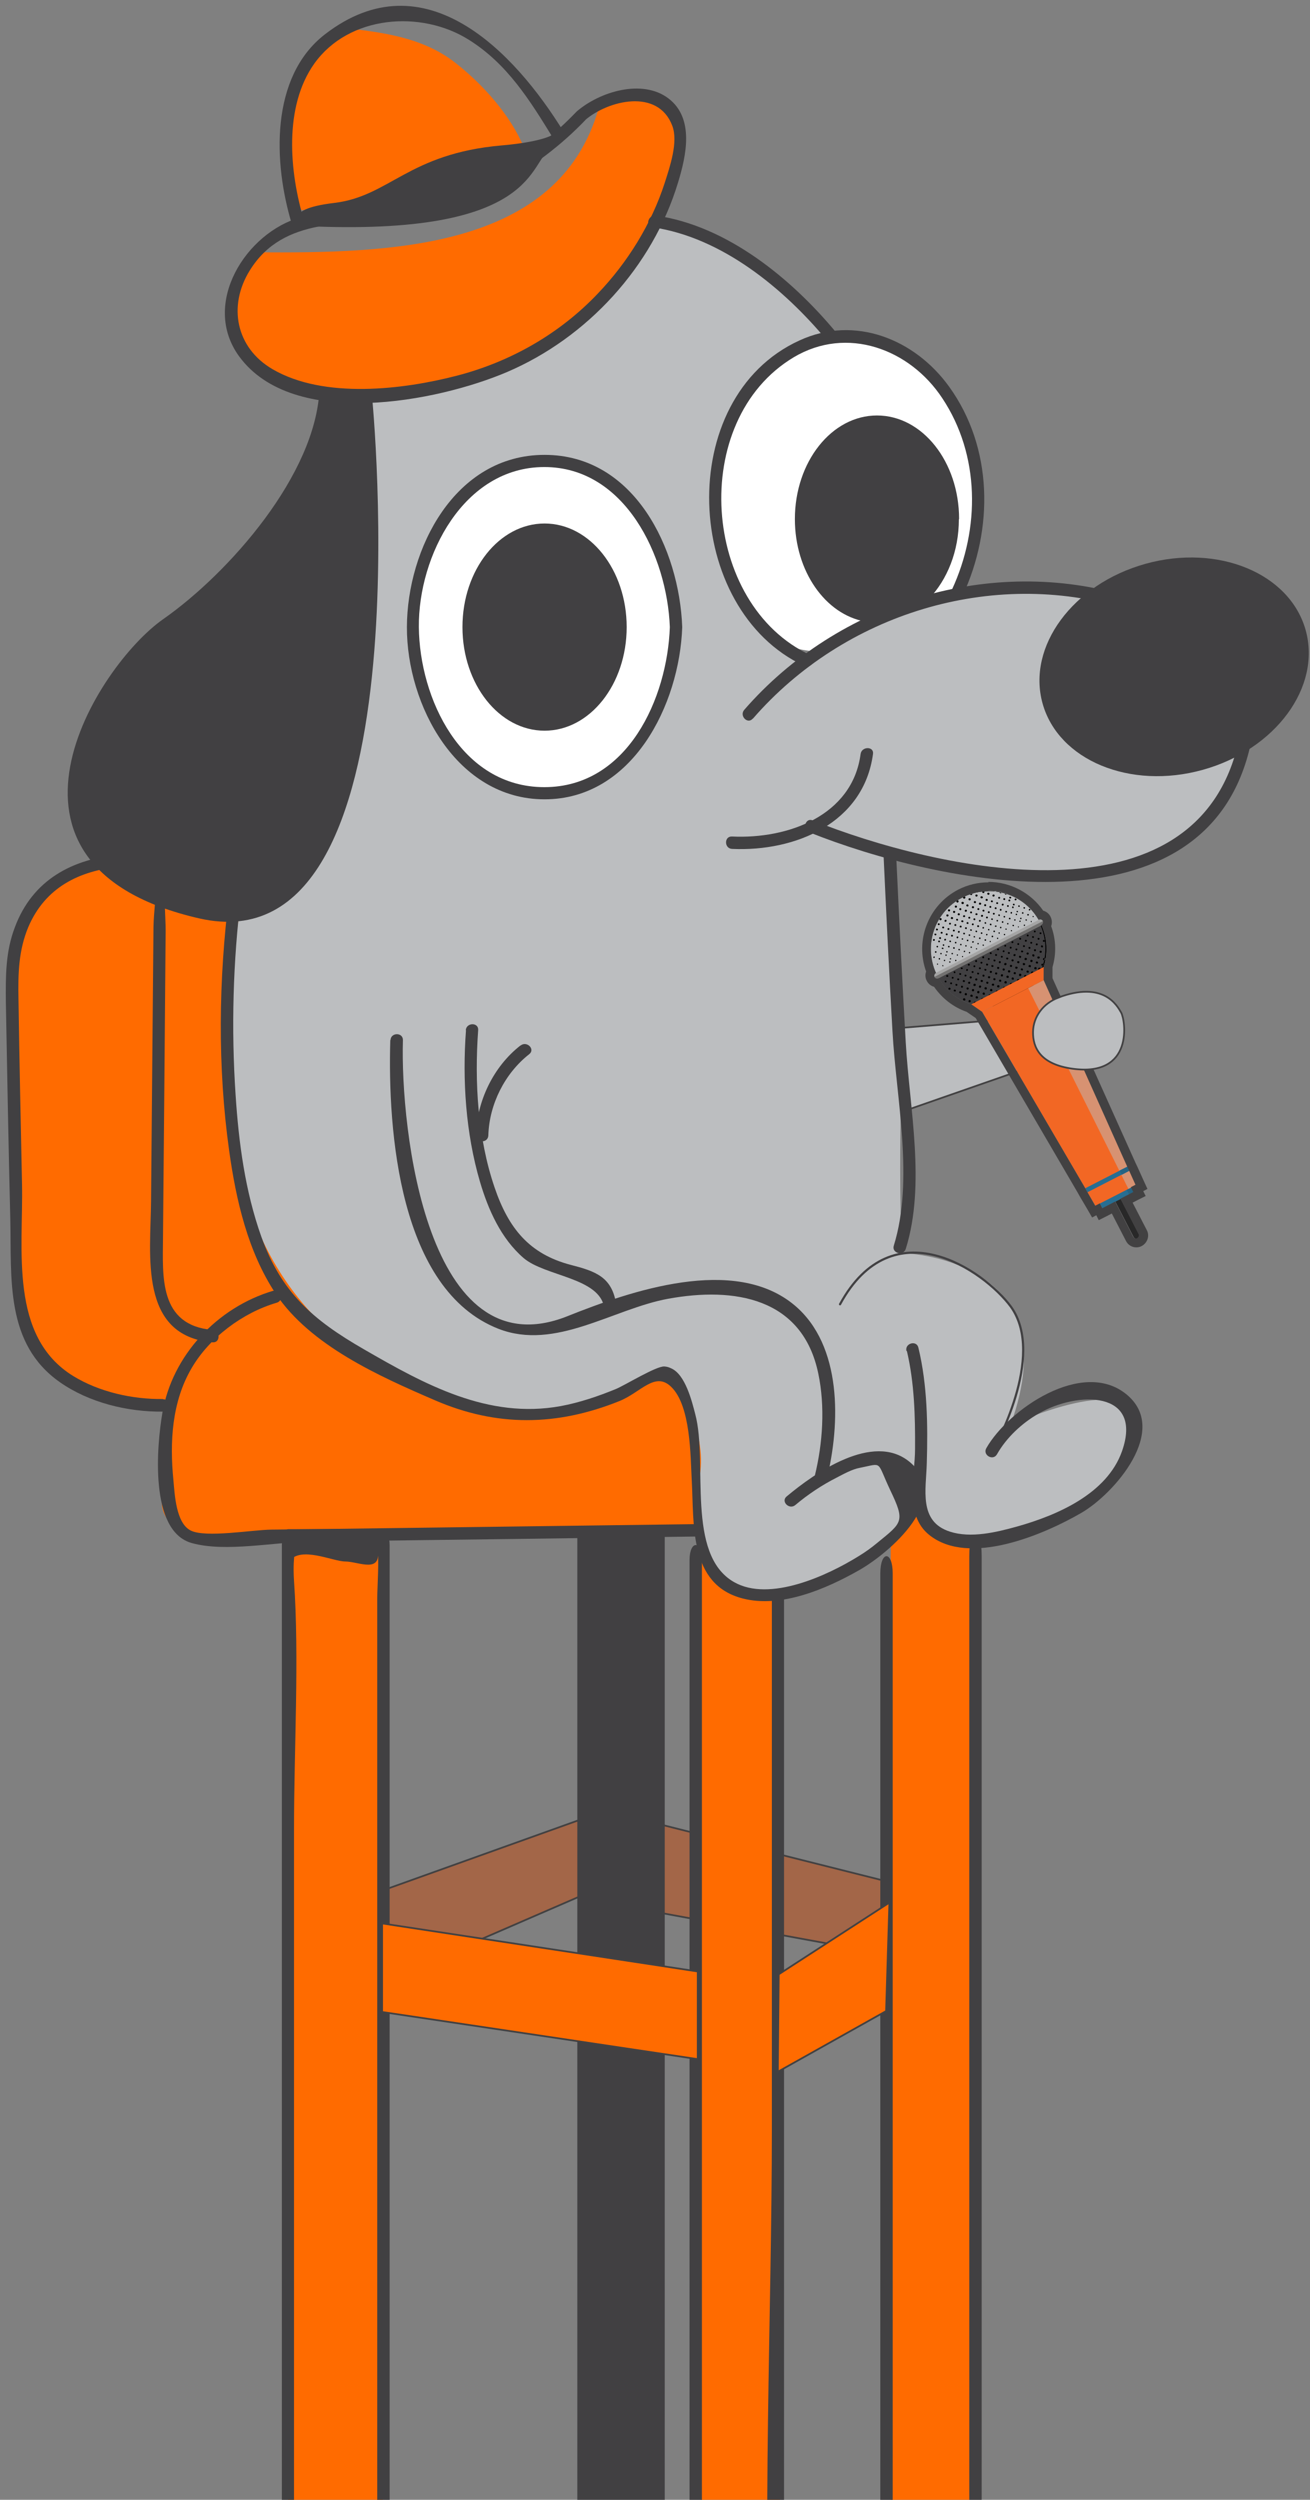<svg width="217" height="414" viewBox="0 0 217 414" fill="none" xmlns="http://www.w3.org/2000/svg">
<rect x="0" y="0" width="217" height="414" fill="#808080" stroke="none"/>
<g clip-path="url(#clip0_1273_2979)">
<path d="M146.922 323.681L104.358 315.872L105.604 301.207L152.862 313.085L146.922 323.681Z" fill="#A36648" stroke="#424142" stroke-width="0.289" stroke-miterlimit="10"/>
<path d="M99.079 312.756L59.337 329.987L52.225 317.082L98.089 300.657L99.079 312.756Z" fill="#A36648" stroke="#424142" stroke-width="0.289" stroke-miterlimit="10"/>
<path d="M166.903 168.784L144.136 170.654L146.922 184.989L170.166 176.886L166.903 168.784Z" fill="#BCBEC0" stroke="#424142" stroke-width="0.289" stroke-miterlimit="10"/>
<path d="M63.37 246.471H47.715V448.662H63.37V246.471Z" fill="#FF6B00"/>
<path d="M129.178 243.355H116.09V458.634H129.178V243.355Z" fill="#FF6B00"/>
<path d="M160.634 248.121H147.546V441.695H160.634V248.121Z" fill="#FF6B00"/>
<path d="M33.124 225.647C33.124 225.647 25.755 230.156 27.808 245.261C27.808 245.261 20.879 256.296 43.316 254.647C65.79 252.997 118.509 252.997 118.509 252.997L116.456 224.804L78.475 225.207L33.124 225.61V225.647Z" fill="#FF6B00"/>
<path d="M61.317 232.173L47.642 234.629C1.338 234.629 2.914 226.71 2.914 187.445C2.914 162.735 -9.184 138.941 47.642 138.941L61.317 142.718V232.209V232.173Z" fill="#FF6B00"/>
<path d="M110.114 252.887H95.632V443.675H110.114V252.887Z" fill="#414042"/>
<path d="M45.259 213.769C35.983 216.518 28.504 224.474 26.891 234.043C26.011 239.175 24.618 253.62 31.804 255.563C37.413 257.103 45.369 255.38 51.455 255.307C62.893 255.16 74.332 255.013 85.77 254.867C95.779 254.72 105.788 254.61 115.796 254.463C117.116 254.463 117.116 252.41 115.796 252.41C94.349 252.704 72.902 252.96 51.455 253.254L44.929 253.327C41.813 253.364 34.04 254.72 31.584 253.474C29.128 252.227 28.944 247.461 28.724 245.115C28.101 238.809 28.468 232.173 31.731 226.6C34.7 221.504 40.2 217.398 45.846 215.748C47.092 215.382 46.579 213.402 45.296 213.769H45.259Z" fill="#414042"/>
<path d="M48.705 438.616V302.674C48.705 289.769 49.585 274.554 48.705 261.832C48.375 256.736 49.475 256.296 47.899 258.606C49.732 255.966 55.158 258.606 57.174 258.606C59.447 258.606 63.443 260.806 62.49 256.223C62.857 258.019 62.49 262.749 62.49 264.765V455.737C62.49 459.183 64.543 459.183 64.543 455.737V255.93C64.543 254.5 64.067 253.253 63.517 253.253H47.715C47.165 253.253 46.689 254.463 46.689 255.93V438.616C46.689 442.062 48.742 442.062 48.742 438.616H48.705Z" fill="#414042"/>
<path d="M127.858 262.675V352.534C127.858 383.77 126.135 418.488 127.858 449.431C127.968 451.668 127.345 456.727 128.261 454.674C129.251 452.437 126.465 457.24 125.805 457.093C123.825 456.654 121.736 457.093 119.756 457.093C118.619 457.093 116.86 454.417 115.796 453.427C114.843 452.547 116.64 457.497 116.273 455.004C115.87 452.364 116.273 447.378 116.273 444.592V258.386C116.273 255.05 114.22 255.05 114.22 258.386V455.994C114.22 457.387 114.697 458.56 115.247 458.56H128.848C129.398 458.56 129.875 457.387 129.875 455.994V258.878C129.875 255.541 127.822 255.541 127.822 258.878V262.639L127.858 262.675Z" fill="#414042"/>
<path d="M160.561 257.726V413.76C160.561 419.002 162.614 419.002 162.614 413.76V257.726C162.614 252.484 160.561 252.484 160.561 257.726Z" fill="#414042"/>
<path d="M147.876 418.342V260.586C147.876 256.773 145.823 256.773 145.823 260.586V418.342C145.823 422.155 147.876 422.155 147.876 418.342Z" fill="#414042"/>
<path d="M27.001 231.696C21.942 231.77 16.406 230.523 12.117 227.883C1.485 221.321 3.868 206.95 3.648 196.134C3.428 185.319 3.208 175.64 3.061 165.412C2.988 161.305 3.061 157.456 4.674 153.57C7.461 147.007 13.07 144.184 19.962 143.524C21.355 143.378 25.608 142.608 26.415 144.001C26.965 145.028 25.755 144.771 25.791 145.394C25.975 147.777 25.462 150.967 25.425 153.496C25.278 168.638 25.168 183.816 25.022 198.957C24.948 207.866 22.932 221.248 35.214 222.311C36.533 222.421 36.533 220.368 35.214 220.258C26.268 219.488 26.965 211.349 27.001 204.97C27.075 196.794 27.148 188.582 27.221 180.406C27.295 171.607 27.368 162.809 27.441 154.046C27.441 151.883 27.111 149.317 27.515 147.191C27.771 145.724 28.211 147.337 28.431 145.431C28.981 140.555 24.252 141.105 19.962 141.508C11.933 142.241 5.407 145.724 2.475 153.533C0.898 157.639 0.935 161.672 0.971 165.998C1.191 177.95 1.411 189.938 1.705 201.89C1.925 211.789 0.825 222.531 9.917 228.91C14.72 232.283 21.135 233.859 27.001 233.786C28.321 233.786 28.321 231.733 27.001 231.733V231.696Z" fill="#414042"/>
<path d="M56.441 66.021C56.441 66.021 95.669 67.671 108.757 35.519C108.757 35.519 133.834 47.507 137.097 55.133C137.097 55.133 116.383 62.208 119.133 88.898C119.133 88.898 125.658 106.349 133.834 109.612C133.834 109.612 158.911 91.648 185.051 100.337C211.191 109.062 206.315 120.501 206.315 120.501C206.315 120.501 205.215 154.266 155.648 142.828L148.022 142.278L149.672 170.068C149.672 170.068 148.645 188.839 149.379 207.536C149.379 207.536 177.608 208.013 167.38 236.023C167.38 236.023 188.9 226.197 187.8 236.536C186.701 246.874 168.736 259.413 154.585 253.437L152.422 250.174C152.422 250.174 130.644 273.051 118.656 261.063C118.656 261.063 114.843 250.724 115.943 244.161C117.043 237.599 112.68 227.81 109.417 228.36C106.154 228.91 94.166 239.249 73.452 231.623C52.738 223.997 40.236 208.196 38.587 185.869C36.937 163.542 40.236 147.741 40.236 147.741L56.587 66.021H56.441Z" fill="#BCBEC0"/>
<path d="M90.207 131.352C102.234 131.352 111.984 119.042 111.984 103.856C111.984 88.67 102.234 76.359 90.207 76.359C78.179 76.359 68.429 88.67 68.429 103.856C68.429 119.042 78.179 131.352 90.207 131.352Z" fill="white"/>
<path d="M161.294 82.959C159.864 103.489 160.047 94.727 136.547 107.926C124.522 107.926 118.619 98.54 118.619 83.362C118.619 68.184 127.455 55.462 139.517 55.462C151.578 55.462 162.357 67.817 161.294 82.959Z" fill="white"/>
<path d="M86.797 24.446C84.561 19.057 79.978 13.961 75.432 10.405C69.969 6.115 63.113 5.309 56.441 4.576C44.196 11.322 47.422 29.102 48.852 34.785C55.561 34.785 62.27 34.529 68.869 33.319C74.478 32.292 80.271 30.679 85.074 27.526C85.99 26.939 86.797 26.243 87.493 25.546C87.2 25.253 86.944 24.886 86.76 24.446H86.797Z" fill="#FF6B00"/>
<path d="M111.727 19.424C108.721 13.888 103.258 15.501 99.189 17.847C92.59 41.384 64.543 41.934 42.546 41.788C40.016 44.464 39.026 46.664 39.026 46.664C34.957 60.265 49.658 69.834 76.348 62.721C103.038 55.646 116.933 28.956 111.764 19.424H111.727Z" fill="#FF6B00"/>
<path d="M61.61 65.471C61.61 65.471 71.142 160.792 33.014 152.103C-5.115 143.378 16.113 110.162 27.038 102.537C37.926 94.911 52.371 78.56 52.921 64.408L61.647 65.508L61.61 65.471Z" fill="#414042"/>
<path d="M90.206 121.014C97.718 121.014 103.808 113.332 103.808 103.856C103.808 94.38 97.718 86.698 90.206 86.698C82.694 86.698 76.605 94.38 76.605 103.856C76.605 113.332 82.694 121.014 90.206 121.014Z" fill="#414042"/>
<path d="M158.874 85.965C158.874 76.47 152.788 68.808 145.273 68.808C137.757 68.808 131.671 76.507 131.671 85.965C131.671 94.618 136.73 101.767 143.33 102.94C146.739 101.363 150.332 100.19 153.888 99.164C156.894 96.011 158.837 91.318 158.837 86.002L158.874 85.965Z" fill="#414042"/>
<path d="M199.239 127.496C211.275 124.147 218.906 113.794 216.285 104.372C213.663 94.951 201.781 90.028 189.745 93.377C177.709 96.726 170.078 107.079 172.7 116.5C175.321 125.922 187.204 130.845 199.239 127.496Z" fill="#414042"/>
<path d="M50.172 37.425C50.172 37.425 46.102 34.712 55.341 33.612C64.58 32.512 67.586 25.436 83.131 24.08C83.131 24.08 90.5 23.53 92.113 21.916C93.726 20.303 95.119 22.723 91.306 24.63C87.493 26.536 89.656 39.331 50.172 37.425Z" fill="#414042"/>
<path d="M96.915 19.9C100.692 16.637 108.977 14.548 111.36 20.817C112.387 23.493 110.957 27.636 110.114 30.276C107.914 37.095 103.955 43.474 99.005 48.643C92.699 55.279 84.597 59.899 75.725 62.208C66.853 64.518 53.691 66.131 45.149 61.145C39.1 57.626 37.707 50.696 41.373 44.794C47.019 35.665 57.614 37.462 66.779 35.958C78.328 34.089 88.96 28.223 96.952 19.9C97.869 18.947 96.402 17.517 95.522 18.471C91.71 22.43 88.337 25.07 83.314 27.746C77.118 31.009 71.069 33.392 64.14 34.272C59.447 34.858 54.461 34.712 49.878 35.958C40.713 38.488 33.27 50.33 39.613 59.019C48.559 71.264 72.535 66.498 83.974 61.622C97.282 55.939 108.097 44.171 112.314 30.239C113.67 25.803 115.063 19.607 110.737 16.308C106.411 13.008 99.335 15.171 95.522 18.471C94.532 19.314 95.962 20.78 96.952 19.9H96.915Z" fill="#414042"/>
<path d="M50.355 36.508C47.935 28.479 46.982 17.664 52.078 10.515C57.797 2.522 69.749 1.606 77.668 6.592C84.047 10.588 87.787 16.637 91.636 22.907C92.333 24.043 94.093 23.017 93.396 21.88C85.22 8.572 70.336 -7.046 53.838 5.675C44.672 12.751 45.296 27.086 48.339 37.095C48.705 38.341 50.685 37.828 50.318 36.545L50.355 36.508Z" fill="#414042"/>
<path d="M110.957 103.856C110.554 115.588 103.991 130.363 90.17 130.363C76.348 130.363 69.492 115.624 69.382 103.856C69.272 92.088 76.788 77.349 90.17 77.349C103.551 77.349 110.517 92.124 110.957 103.856C110.994 105.176 113.047 105.176 113.01 103.856C112.534 90.951 105.128 75.333 90.206 75.333C75.285 75.333 67.439 90.951 67.403 103.856C67.366 116.761 75.652 132.379 90.206 132.379C104.761 132.379 112.57 116.724 113.01 103.856C113.047 102.536 111.03 102.536 110.957 103.856Z" fill="#414042"/>
<path d="M134.274 108.512C116.2 100.153 114 69.614 131.488 59.165C140.287 53.923 150.699 57.772 156.088 65.948C162.357 75.37 162.357 87.578 157.701 97.624C157.151 98.797 158.911 99.86 159.461 98.65C164.593 87.615 164.52 74.16 157.224 64.041C151.542 56.159 141.606 52.163 132.441 56.379C111.544 65.911 113.193 100.997 133.211 110.272C134.384 110.822 135.447 109.062 134.237 108.512H134.274Z" fill="#414042"/>
<path d="M124.705 119.034C139.81 101.62 164.337 94.067 186.371 100.777C187.617 101.143 188.167 99.2 186.92 98.797C164.227 91.904 138.857 99.64 123.275 117.568C122.432 118.558 123.862 120.024 124.705 118.998V119.034Z" fill="#414042"/>
<path d="M121.259 140.591C131.781 141.068 143.073 136.302 144.613 124.863C144.796 123.58 142.743 123.58 142.56 124.863C141.203 135.129 130.461 138.978 121.259 138.538C119.939 138.465 119.939 140.518 121.259 140.591Z" fill="#414042"/>
<path d="M205.251 122.407C198.542 154.193 154.805 143.964 134.604 135.862C133.394 135.385 132.844 137.365 134.054 137.842C155.318 146.347 200.229 156.063 207.231 122.957C207.488 121.674 205.545 121.124 205.251 122.407Z" fill="#414042"/>
<path d="M37.963 148.29C36.203 162.185 36.02 176.703 37.963 190.598C39.1 198.737 41.043 207.279 45.662 214.245C51.418 222.86 62.82 227.92 71.985 231.879C82.287 236.352 92.259 236.205 102.635 232.026C106.154 230.596 108.501 227.076 111.177 229.679C114.44 232.832 114.367 241.155 114.587 245.151C114.99 252.41 114.073 262.418 123.019 264.728C129.361 266.378 136.84 263.152 142.266 260.072C147.326 257.213 157.994 248.084 150.625 242.071C144.576 237.158 134.971 243.941 130.314 247.827C129.288 248.67 130.754 250.1 131.744 249.257C133.834 247.497 136.144 245.957 138.6 244.711C139.737 244.124 141.166 243.318 142.413 243.098C146.336 242.328 145.126 241.851 147.472 246.801C149.965 252.007 149.489 252.116 145.309 255.526C144.246 256.406 143.366 257.029 142.23 257.726C137.097 260.915 127.492 265.388 121.589 262.015C113.56 257.432 117.3 242.218 115.173 234.225C114.623 232.099 113.523 227.59 111.14 226.6C110.737 226.417 110.517 226.343 110.04 226.307C108.684 226.233 103.515 229.423 102.011 230.046C99.042 231.256 96.036 232.282 92.883 232.869C80.858 235.069 70.336 229.276 60.254 223.447C51.858 218.608 46.579 214.061 43.279 204.786C40.603 197.27 39.54 189.241 39.026 181.322C38.293 170.397 38.586 159.215 39.943 148.327C40.09 147.043 38.073 147.043 37.89 148.327L37.963 148.29Z" fill="#414042"/>
<path d="M64.653 172.231C64.213 187.262 66.083 213.622 82.581 220.074C92.003 223.741 101.498 216.775 110.7 215.088C121.589 213.109 132.954 214.868 135.557 227.517C136.694 232.979 136.29 239.029 134.971 244.418C134.641 245.701 136.62 246.251 136.95 244.968C139.223 235.766 139.517 222.824 131.634 216.188C121.699 207.829 104.431 213.805 93.983 217.985C70.702 227.26 66.303 186.895 66.743 172.267C66.779 170.947 64.726 170.947 64.69 172.267L64.653 172.231Z" fill="#414042"/>
<path d="M77.192 170.617C76.568 178.866 77.155 187.702 79.501 195.694C80.858 200.313 82.984 205.116 86.724 208.342C90.317 211.422 99.409 211.569 100.105 216.665C100.288 217.948 102.268 217.398 102.085 216.115C101.425 211.459 98.639 210.542 94.533 209.479C87.677 207.682 84.231 203.43 81.921 196.647C79.135 188.472 78.585 179.233 79.208 170.617C79.318 169.297 77.265 169.297 77.155 170.617H77.192Z" fill="#414042"/>
<path d="M86.21 173.147C81.701 176.667 78.988 182.386 78.841 188.032C78.841 189.352 80.858 189.352 80.894 188.032C81.041 182.899 83.607 177.766 87.677 174.577C88.703 173.77 87.273 172.34 86.247 173.147H86.21Z" fill="#414042"/>
<path d="M146.372 141.875C146.812 151.517 147.289 161.159 147.839 170.801C148.462 182.056 151.432 195.364 148.059 206.29C147.655 207.536 149.635 208.086 150.038 206.84C153.375 196.134 150.662 183.633 150.038 172.671C149.452 162.405 148.939 152.14 148.462 141.875C148.389 140.555 146.372 140.555 146.409 141.875H146.372Z" fill="#414042"/>
<path d="M150.222 223.74C151.468 228.983 151.615 234.592 151.578 239.981C151.578 244.491 149.745 250.87 153.925 254.206C160.524 259.522 173.026 254.096 179.148 250.54C184.574 247.387 193.85 236.792 186.554 230.889C179.258 224.987 167.013 233.456 163.384 239.835C162.724 240.971 164.483 241.998 165.143 240.861C166.72 238.075 169.286 235.692 172.036 234.116C178.452 230.376 189.413 230.229 185.857 240.348C183.364 247.387 175.152 250.943 168.48 252.813C165.07 253.766 160.817 254.793 157.334 253.656C152.128 251.97 153.411 246.691 153.521 242.328C153.705 236.022 153.631 229.386 152.128 223.19C151.835 221.907 149.855 222.457 150.149 223.74H150.222Z" fill="#414042"/>
<path d="M108.134 37.645C119.609 39.331 129.838 47.8 136.987 56.379C137.83 57.406 139.26 55.939 138.417 54.949C131.085 46.151 120.453 37.388 108.648 35.702C107.364 35.519 106.814 37.498 108.098 37.682L108.134 37.645Z" fill="#414042"/>
<path d="M63.297 318.548L115.577 326.503V341.022L63.297 333.213V318.548Z" fill="#FF6B00" stroke="#424142" stroke-width="0.289" stroke-miterlimit="10"/>
<path d="M128.995 326.98L147.326 315.102L146.776 333.066L128.848 343.111L128.995 326.98Z" fill="#FF6B00" stroke="#424142" stroke-width="0.289" stroke-miterlimit="10"/>
<path d="M163.787 166.695C169.072 166.695 173.356 162.411 173.356 157.126C173.356 151.841 169.072 147.557 163.787 147.557C158.502 147.557 154.218 151.841 154.218 157.126C154.218 162.411 158.502 166.695 163.787 166.695Z" fill="#010101"/>
<path d="M172.329 152.8C169.909 148.07 164.117 146.237 159.387 148.657C154.658 151.077 152.825 156.869 155.245 161.599L172.292 152.8H172.329ZM169.726 153.35C169.726 153.35 169.58 153.35 169.58 153.276C169.58 153.203 169.579 153.166 169.653 153.13C169.726 153.13 169.763 153.13 169.799 153.166C169.799 153.24 169.799 153.313 169.763 153.313L169.726 153.35ZM169.176 152.213C169.176 152.213 169.03 152.213 168.993 152.176C168.956 152.103 168.993 152.03 169.03 151.993C169.103 151.993 169.176 151.993 169.213 152.03C169.213 152.103 169.213 152.176 169.176 152.213ZM168.59 151.077C168.59 151.077 168.443 151.077 168.406 151.04C168.37 150.967 168.406 150.893 168.443 150.857C168.516 150.857 168.59 150.857 168.626 150.93C168.626 151.003 168.626 151.077 168.553 151.113L168.59 151.077ZM168.003 149.94C168.003 149.94 167.82 149.94 167.783 149.867C167.783 149.793 167.783 149.72 167.856 149.683C167.93 149.647 168.04 149.683 168.076 149.757C168.076 149.83 168.076 149.903 168.003 149.94ZM170.019 152.47C170.019 152.47 169.909 152.47 169.873 152.396C169.873 152.323 169.873 152.286 169.946 152.25C170.019 152.25 170.056 152.25 170.093 152.323C170.093 152.396 170.093 152.47 170.019 152.506V152.47ZM169.47 151.333C169.47 151.333 169.323 151.333 169.286 151.26C169.286 151.187 169.286 151.113 169.36 151.077C169.433 151.077 169.506 151.077 169.543 151.15C169.543 151.223 169.543 151.297 169.47 151.333ZM168.883 150.197C168.883 150.197 168.7 150.197 168.663 150.123C168.663 150.05 168.663 149.977 168.736 149.94C168.81 149.94 168.883 149.94 168.92 150.013C168.92 150.087 168.92 150.16 168.846 150.197H168.883ZM170.899 152.726C170.899 152.726 170.789 152.726 170.753 152.69C170.753 152.653 170.753 152.58 170.753 152.543C170.789 152.506 170.863 152.543 170.899 152.543C170.899 152.58 170.899 152.653 170.899 152.69V152.726ZM170.313 151.626C170.313 151.626 170.166 151.626 170.166 151.553C170.166 151.48 170.166 151.407 170.239 151.37C170.313 151.37 170.386 151.37 170.423 151.443C170.423 151.516 170.423 151.59 170.349 151.626H170.313ZM171.193 151.883C171.193 151.883 171.046 151.883 171.046 151.846C171.046 151.81 171.046 151.7 171.083 151.7C171.119 151.7 171.193 151.7 171.229 151.736C171.229 151.81 171.229 151.846 171.193 151.883ZM170.496 150.527C170.496 150.527 170.643 150.527 170.679 150.6C170.679 150.673 170.679 150.747 170.606 150.783C170.533 150.783 170.459 150.783 170.423 150.747C170.386 150.673 170.423 150.6 170.496 150.563V150.527ZM169.616 150.233C169.616 150.233 169.763 150.233 169.799 150.307C169.799 150.38 169.799 150.453 169.726 150.49C169.653 150.49 169.579 150.49 169.543 150.417C169.543 150.343 169.543 150.233 169.616 150.233ZM168.15 148.804C168.15 148.804 168.333 148.804 168.37 148.877C168.406 148.95 168.37 149.06 168.296 149.097C168.223 149.133 168.113 149.097 168.076 149.023C168.076 148.95 168.076 148.877 168.15 148.84V148.804ZM167.27 148.51C167.27 148.51 167.453 148.51 167.49 148.584C167.526 148.657 167.49 148.767 167.416 148.804C167.343 148.804 167.233 148.804 167.196 148.73C167.16 148.657 167.196 148.547 167.27 148.51ZM157.518 158.886C157.518 158.886 157.371 158.886 157.334 158.849C157.334 158.776 157.334 158.739 157.408 158.702C157.481 158.702 157.554 158.702 157.554 158.739C157.554 158.812 157.554 158.849 157.518 158.886ZM156.931 157.749C156.931 157.749 156.785 157.749 156.748 157.712C156.748 157.639 156.748 157.566 156.784 157.529C156.858 157.492 156.931 157.529 156.968 157.566C156.968 157.639 156.968 157.712 156.931 157.749ZM156.345 156.649C156.345 156.649 156.198 156.649 156.161 156.576C156.161 156.503 156.161 156.429 156.235 156.393C156.308 156.393 156.381 156.393 156.418 156.466C156.418 156.539 156.418 156.612 156.345 156.649ZM155.795 155.513C155.795 155.513 155.611 155.513 155.575 155.439C155.538 155.366 155.575 155.256 155.648 155.219C155.721 155.183 155.831 155.219 155.868 155.293C155.905 155.366 155.868 155.476 155.795 155.513ZM158.434 159.032C158.434 159.032 158.434 159.142 158.361 159.179C158.288 159.179 158.251 159.179 158.214 159.106C158.214 159.032 158.214 158.996 158.288 158.959C158.361 158.959 158.398 158.959 158.434 159.032ZM157.811 158.042C157.811 158.042 157.664 158.042 157.628 158.006C157.591 157.932 157.628 157.859 157.664 157.822C157.738 157.822 157.811 157.822 157.848 157.859C157.848 157.932 157.848 158.006 157.811 158.042ZM157.224 156.906C157.224 156.906 157.078 156.906 157.041 156.832C157.041 156.759 157.041 156.686 157.114 156.649C157.188 156.649 157.261 156.649 157.298 156.722C157.298 156.796 157.298 156.869 157.224 156.906ZM156.711 155.586C156.711 155.586 156.711 155.733 156.601 155.769C156.528 155.769 156.455 155.769 156.418 155.696C156.418 155.623 156.418 155.513 156.528 155.476C156.601 155.476 156.711 155.476 156.711 155.586ZM156.051 154.633C156.051 154.633 155.868 154.633 155.831 154.559C155.795 154.486 155.831 154.376 155.905 154.339C155.978 154.303 156.088 154.339 156.125 154.413C156.161 154.486 156.125 154.596 156.051 154.633ZM158.654 158.262C158.654 158.262 158.544 158.262 158.508 158.262C158.471 158.189 158.508 158.116 158.508 158.079C158.581 158.042 158.654 158.079 158.691 158.116C158.691 158.189 158.691 158.226 158.654 158.262ZM158.068 157.126C158.068 157.126 157.884 157.126 157.884 157.052C157.884 156.979 157.884 156.906 157.958 156.869C158.031 156.869 158.104 156.869 158.141 156.942C158.178 157.016 158.141 157.089 158.104 157.126H158.068ZM157.481 156.026C157.481 156.026 157.298 156.026 157.261 155.953C157.261 155.879 157.261 155.806 157.334 155.769C157.408 155.769 157.481 155.769 157.518 155.843C157.554 155.916 157.518 156.026 157.444 156.063L157.481 156.026ZM156.894 154.889C156.894 154.889 156.711 154.889 156.675 154.816C156.638 154.743 156.675 154.633 156.748 154.596C156.821 154.559 156.931 154.596 156.968 154.669C157.004 154.743 156.968 154.853 156.894 154.889ZM156.308 153.753C156.308 153.753 156.125 153.753 156.088 153.68C156.051 153.606 156.088 153.496 156.161 153.46C156.235 153.423 156.345 153.46 156.381 153.533C156.418 153.606 156.381 153.716 156.308 153.753ZM159.497 158.519C159.497 158.519 159.387 158.519 159.351 158.482C159.351 158.409 159.351 158.372 159.387 158.336C159.461 158.336 159.534 158.336 159.534 158.372C159.534 158.409 159.534 158.519 159.497 158.519ZM158.948 157.382C158.948 157.382 158.801 157.382 158.764 157.346C158.764 157.272 158.764 157.199 158.801 157.162C158.874 157.126 158.948 157.162 158.984 157.199C159.021 157.272 158.984 157.346 158.984 157.382H158.948ZM158.361 156.246C158.361 156.246 158.214 156.246 158.178 156.173C158.178 156.099 158.178 155.989 158.251 155.989C158.324 155.989 158.398 155.989 158.434 156.063C158.434 156.136 158.434 156.209 158.361 156.246ZM157.848 154.926C157.848 154.926 157.848 155.073 157.774 155.109C157.701 155.146 157.591 155.109 157.554 155.036C157.518 154.963 157.554 154.853 157.628 154.816C157.701 154.816 157.811 154.816 157.848 154.889V154.926ZM157.188 154.009C157.188 154.009 157.004 154.01 156.968 153.936C156.931 153.863 156.968 153.753 157.041 153.716C157.114 153.68 157.224 153.716 157.261 153.79C157.261 153.863 157.261 153.973 157.188 154.009ZM159.864 157.529C159.864 157.529 159.864 157.639 159.791 157.676C159.717 157.676 159.644 157.676 159.644 157.639C159.644 157.566 159.644 157.492 159.717 157.456C159.791 157.456 159.864 157.456 159.901 157.529H159.864ZM159.241 156.539C159.241 156.539 159.094 156.539 159.058 156.539C159.021 156.466 159.058 156.393 159.094 156.319C159.168 156.283 159.241 156.319 159.278 156.393C159.278 156.466 159.277 156.539 159.241 156.576V156.539ZM158.654 155.403C158.654 155.403 158.508 155.403 158.471 155.329C158.434 155.256 158.471 155.183 158.508 155.109C158.581 155.073 158.654 155.109 158.728 155.146C158.764 155.219 158.728 155.329 158.654 155.366V155.403ZM158.068 154.266C158.068 154.266 157.884 154.266 157.848 154.193C157.848 154.119 157.848 154.009 157.921 153.973C157.994 153.936 158.104 153.973 158.141 154.046C158.178 154.119 158.141 154.229 158.068 154.266ZM157.444 153.13C157.444 153.13 157.261 153.13 157.224 153.056C157.188 152.983 157.224 152.873 157.298 152.836C157.371 152.8 157.481 152.836 157.518 152.91C157.518 152.983 157.518 153.093 157.408 153.13H157.444ZM160.671 157.896C160.671 157.896 160.524 157.896 160.487 157.822C160.487 157.749 160.487 157.712 160.561 157.676C160.634 157.676 160.671 157.676 160.707 157.712C160.707 157.786 160.707 157.822 160.671 157.859V157.896ZM160.084 156.759C160.084 156.759 159.937 156.759 159.901 156.722C159.864 156.649 159.901 156.576 159.937 156.539C160.011 156.539 160.084 156.539 160.121 156.576C160.121 156.649 160.121 156.722 160.084 156.759ZM159.497 155.623C159.497 155.623 159.351 155.623 159.314 155.586C159.277 155.513 159.314 155.439 159.351 155.403C159.424 155.403 159.497 155.403 159.534 155.439C159.571 155.513 159.534 155.586 159.497 155.623ZM158.911 154.486C158.911 154.486 158.728 154.486 158.691 154.413C158.654 154.339 158.691 154.229 158.764 154.193C158.838 154.156 158.948 154.193 158.984 154.266C158.984 154.339 158.984 154.413 158.911 154.449V154.486ZM158.324 153.35C158.324 153.35 158.141 153.35 158.104 153.276C158.068 153.203 158.104 153.093 158.178 153.056C158.251 153.02 158.361 153.056 158.398 153.13C158.434 153.203 158.398 153.313 158.324 153.35ZM157.738 152.213C157.738 152.213 157.554 152.213 157.518 152.14C157.481 152.066 157.518 151.956 157.591 151.883C157.664 151.846 157.774 151.883 157.848 151.956C157.921 152.03 157.848 152.176 157.774 152.213H157.738ZM160.927 156.979C160.927 156.979 160.817 156.979 160.781 156.942C160.744 156.869 160.781 156.796 160.817 156.759C160.891 156.759 160.964 156.759 161.001 156.832C161.001 156.906 161.001 156.942 160.927 156.979ZM160.414 155.696C160.414 155.696 160.414 155.843 160.341 155.879C160.267 155.879 160.194 155.879 160.157 155.806C160.157 155.733 160.157 155.623 160.231 155.623C160.304 155.623 160.377 155.623 160.414 155.696ZM159.791 154.743C159.791 154.743 159.644 154.743 159.571 154.706C159.534 154.633 159.571 154.523 159.607 154.486C159.681 154.449 159.754 154.486 159.827 154.523C159.864 154.596 159.827 154.706 159.791 154.743ZM159.204 153.606C159.204 153.606 159.021 153.606 158.984 153.533C158.948 153.46 158.984 153.35 159.058 153.313C159.131 153.276 159.241 153.313 159.278 153.386C159.314 153.46 159.278 153.57 159.204 153.606ZM158.618 152.47C158.618 152.47 158.434 152.47 158.398 152.396C158.361 152.323 158.398 152.213 158.471 152.176C158.544 152.14 158.654 152.176 158.691 152.286C158.728 152.36 158.691 152.47 158.581 152.506L158.618 152.47ZM161.844 157.236C161.844 157.236 161.697 157.236 161.661 157.199C161.661 157.126 161.661 157.089 161.697 157.052C161.771 157.052 161.807 157.052 161.844 157.052C161.844 157.089 161.844 157.162 161.844 157.199V157.236ZM161.221 156.136C161.221 156.136 161.074 156.136 161.037 156.063C161.037 155.989 161.037 155.916 161.111 155.879C161.184 155.879 161.257 155.879 161.294 155.916C161.331 155.989 161.294 156.063 161.221 156.099V156.136ZM160.634 154.999C160.634 154.999 160.487 154.999 160.451 154.926C160.451 154.853 160.451 154.779 160.524 154.743C160.597 154.743 160.671 154.743 160.707 154.816C160.744 154.889 160.707 154.963 160.634 154.999ZM160.047 153.863C160.047 153.863 159.901 153.863 159.864 153.79C159.827 153.716 159.864 153.606 159.937 153.57C160.011 153.57 160.121 153.57 160.157 153.643C160.157 153.716 160.157 153.826 160.084 153.863H160.047ZM159.497 152.726C159.497 152.726 159.314 152.726 159.241 152.653C159.204 152.58 159.241 152.47 159.314 152.433C159.387 152.396 159.497 152.433 159.571 152.506C159.607 152.58 159.571 152.69 159.497 152.726ZM158.911 151.59C158.911 151.59 158.691 151.59 158.654 151.516C158.618 151.443 158.654 151.333 158.728 151.26C158.801 151.223 158.911 151.26 158.984 151.333C159.021 151.406 158.984 151.516 158.911 151.59ZM162.064 156.393C162.064 156.393 161.917 156.393 161.917 156.356C161.881 156.283 161.917 156.209 161.954 156.173C162.027 156.173 162.1 156.173 162.137 156.246C162.137 156.319 162.137 156.356 162.064 156.393ZM161.477 155.256C161.477 155.256 161.331 155.256 161.294 155.219C161.257 155.146 161.294 155.073 161.331 155.036C161.404 154.999 161.477 155.036 161.514 155.109C161.514 155.183 161.514 155.256 161.441 155.293L161.477 155.256ZM160.891 154.156C160.891 154.156 160.744 154.156 160.707 154.083C160.707 154.009 160.707 153.936 160.781 153.9C160.854 153.9 160.927 153.9 160.964 153.973C161.001 154.046 160.964 154.156 160.891 154.193V154.156ZM160.341 153.02C160.341 153.02 160.157 153.02 160.121 152.946C160.084 152.873 160.121 152.763 160.194 152.726C160.267 152.69 160.377 152.726 160.414 152.8C160.451 152.873 160.414 152.983 160.377 153.02H160.341ZM159.754 151.883C159.754 151.883 159.571 151.883 159.534 151.81C159.497 151.736 159.534 151.626 159.644 151.59C159.717 151.553 159.827 151.59 159.864 151.663C159.901 151.736 159.864 151.846 159.754 151.883ZM159.168 150.747C159.168 150.747 158.948 150.747 158.911 150.637C158.911 150.563 158.911 150.453 158.984 150.417C159.094 150.38 159.204 150.417 159.241 150.527C159.241 150.6 159.241 150.71 159.131 150.747H159.168ZM162.944 156.649C162.944 156.649 162.797 156.649 162.76 156.576C162.76 156.503 162.76 156.466 162.834 156.429C162.907 156.429 162.944 156.429 162.98 156.503C162.98 156.576 162.98 156.612 162.907 156.649H162.944ZM162.357 155.513C162.357 155.513 162.21 155.513 162.174 155.439C162.174 155.366 162.174 155.293 162.247 155.256C162.32 155.256 162.394 155.256 162.43 155.329C162.43 155.403 162.43 155.476 162.357 155.513ZM161.771 154.376C161.771 154.376 161.624 154.376 161.587 154.303C161.587 154.229 161.587 154.156 161.661 154.119C161.734 154.119 161.807 154.119 161.844 154.193C161.881 154.266 161.844 154.376 161.771 154.413V154.376ZM161.221 153.24C161.221 153.24 161.037 153.24 161.001 153.166C160.964 153.093 161.001 152.983 161.074 152.946C161.147 152.91 161.257 152.946 161.294 153.02C161.294 153.093 161.294 153.166 161.221 153.203V153.24ZM160.634 152.14C160.634 152.14 160.451 152.14 160.414 152.066C160.377 151.993 160.414 151.883 160.487 151.846C160.561 151.81 160.671 151.846 160.707 151.92C160.744 151.993 160.707 152.103 160.634 152.14ZM160.047 151.003C160.047 151.003 159.864 151.003 159.827 150.93C159.791 150.857 159.827 150.747 159.901 150.673C159.974 150.637 160.121 150.673 160.157 150.747C160.194 150.82 160.157 150.93 160.084 150.967L160.047 151.003ZM163.237 155.806C163.237 155.806 163.127 155.806 163.09 155.733C163.09 155.659 163.09 155.586 163.164 155.549C163.237 155.549 163.31 155.549 163.347 155.623C163.347 155.696 163.347 155.769 163.274 155.806H163.237ZM162.65 154.669C162.65 154.669 162.504 154.669 162.467 154.596C162.467 154.523 162.467 154.413 162.54 154.413C162.614 154.413 162.687 154.413 162.724 154.486C162.76 154.559 162.724 154.633 162.65 154.669ZM162.064 153.533C162.064 153.533 161.917 153.533 161.88 153.46C161.844 153.386 161.88 153.276 161.954 153.24C162.027 153.24 162.137 153.24 162.174 153.313C162.21 153.386 162.174 153.496 162.1 153.533H162.064ZM161.477 152.396C161.477 152.396 161.294 152.396 161.257 152.323C161.221 152.25 161.257 152.14 161.331 152.103C161.404 152.066 161.514 152.103 161.551 152.176C161.587 152.25 161.551 152.36 161.477 152.396ZM160.927 151.26C160.927 151.26 160.744 151.26 160.707 151.187C160.671 151.113 160.707 151.003 160.781 150.967C160.854 150.93 160.964 150.967 161.001 151.04C161.037 151.113 161.001 151.223 160.927 151.26ZM160.341 150.123C160.341 150.123 160.121 150.123 160.084 150.05C160.047 149.977 160.084 149.83 160.157 149.793C160.231 149.757 160.341 149.793 160.414 149.867C160.451 149.94 160.414 150.05 160.377 150.123H160.341ZM164.117 156.026C164.117 156.026 163.97 156.026 163.934 155.989C163.934 155.916 163.934 155.879 163.97 155.843C164.044 155.843 164.117 155.843 164.117 155.843C164.117 155.879 164.117 155.953 164.117 155.989V156.026ZM163.53 154.926C163.53 154.926 163.384 154.926 163.347 154.853C163.347 154.779 163.347 154.706 163.384 154.669C163.457 154.669 163.53 154.669 163.567 154.706C163.604 154.779 163.567 154.853 163.494 154.889L163.53 154.926ZM162.98 153.79C162.98 153.79 162.834 153.79 162.76 153.753C162.724 153.68 162.76 153.606 162.797 153.533C162.87 153.496 162.944 153.533 162.98 153.57C163.017 153.643 162.98 153.716 162.944 153.79H162.98ZM162.394 152.653C162.394 152.653 162.21 152.653 162.174 152.58C162.137 152.506 162.174 152.396 162.247 152.36C162.32 152.36 162.43 152.36 162.467 152.433C162.467 152.506 162.467 152.58 162.394 152.616V152.653ZM161.807 151.553C161.807 151.553 161.624 151.553 161.587 151.48C161.551 151.407 161.587 151.297 161.661 151.26C161.734 151.223 161.844 151.26 161.917 151.333C161.954 151.406 161.917 151.516 161.807 151.553ZM161.257 150.417C161.257 150.417 161.037 150.417 161.001 150.343C160.964 150.27 161.001 150.16 161.074 150.087C161.147 150.05 161.257 150.087 161.331 150.16C161.367 150.233 161.331 150.343 161.257 150.417ZM164.41 155.219C164.41 155.219 164.264 155.219 164.264 155.146C164.264 155.073 164.264 154.999 164.337 154.963C164.41 154.963 164.483 154.963 164.52 155.036C164.52 155.109 164.52 155.183 164.447 155.219H164.41ZM163.86 154.083C163.86 154.083 163.714 154.083 163.677 154.046C163.64 153.973 163.677 153.9 163.714 153.863C163.787 153.826 163.86 153.863 163.897 153.936C163.897 154.01 163.897 154.083 163.824 154.119L163.86 154.083ZM163.274 152.983C163.274 152.983 163.127 152.983 163.09 152.91C163.09 152.836 163.09 152.763 163.164 152.726C163.237 152.726 163.31 152.726 163.347 152.8C163.384 152.873 163.347 152.983 163.274 153.02V152.983ZM162.724 151.846C162.724 151.846 162.54 151.846 162.504 151.736C162.504 151.663 162.504 151.553 162.614 151.516C162.687 151.516 162.797 151.516 162.834 151.59C162.834 151.663 162.834 151.773 162.76 151.81L162.724 151.846ZM162.137 150.71C162.137 150.71 161.954 150.71 161.917 150.637C161.881 150.563 161.917 150.453 161.99 150.417C162.064 150.38 162.174 150.417 162.21 150.49C162.247 150.563 162.21 150.673 162.137 150.71ZM161.587 149.573C161.587 149.573 161.367 149.573 161.331 149.5C161.294 149.39 161.331 149.28 161.404 149.243C161.477 149.207 161.587 149.243 161.661 149.317C161.697 149.39 161.661 149.5 161.587 149.573ZM165.327 155.513C165.327 155.513 165.18 155.513 165.143 155.439C165.143 155.366 165.143 155.329 165.217 155.293C165.29 155.293 165.327 155.293 165.363 155.366C165.363 155.439 165.363 155.476 165.29 155.513H165.327ZM164.74 154.376C164.74 154.376 164.593 154.376 164.557 154.303C164.557 154.229 164.557 154.156 164.63 154.119C164.703 154.119 164.777 154.119 164.813 154.193C164.813 154.266 164.813 154.339 164.74 154.376ZM164.154 153.24C164.154 153.24 164.007 153.24 163.97 153.166C163.934 153.093 163.97 153.02 164.007 152.983C164.08 152.946 164.154 152.983 164.227 153.02C164.264 153.093 164.227 153.203 164.19 153.24H164.154ZM163.567 152.103C163.567 152.103 163.384 152.103 163.347 152.03C163.31 151.956 163.347 151.846 163.42 151.81C163.494 151.773 163.604 151.81 163.64 151.883C163.64 151.956 163.64 152.03 163.567 152.066V152.103ZM162.98 150.967C162.98 150.967 162.797 150.967 162.76 150.893C162.724 150.82 162.76 150.71 162.834 150.673C162.907 150.637 163.017 150.673 163.054 150.747C163.09 150.82 163.054 150.93 162.98 151.003V150.967ZM162.394 149.83C162.394 149.83 162.21 149.83 162.174 149.757C162.137 149.683 162.174 149.573 162.247 149.5C162.32 149.463 162.43 149.5 162.504 149.573C162.577 149.647 162.504 149.793 162.43 149.83H162.394ZM165.547 154.633C165.547 154.633 165.437 154.633 165.4 154.559C165.4 154.486 165.4 154.413 165.473 154.413C165.547 154.413 165.583 154.413 165.62 154.486C165.62 154.559 165.62 154.633 165.547 154.633ZM164.997 153.496C164.997 153.496 164.85 153.496 164.813 153.46C164.777 153.386 164.813 153.313 164.887 153.276C164.96 153.276 165.033 153.276 165.07 153.313C165.107 153.386 165.07 153.46 164.997 153.496ZM164.41 152.36C164.41 152.36 164.227 152.36 164.19 152.286C164.19 152.213 164.19 152.14 164.264 152.103C164.337 152.103 164.447 152.103 164.447 152.176C164.483 152.25 164.447 152.36 164.374 152.396L164.41 152.36ZM163.86 151.223C163.86 151.223 163.677 151.223 163.64 151.15C163.64 151.077 163.64 150.967 163.714 150.93C163.787 150.893 163.897 150.93 163.934 151.003C163.97 151.077 163.934 151.187 163.86 151.223ZM163.274 150.087C163.274 150.087 163.09 150.087 163.054 150.013C162.98 149.94 163.054 149.83 163.09 149.757C163.164 149.72 163.274 149.757 163.347 149.83C163.384 149.903 163.347 150.013 163.274 150.05V150.087ZM166.427 154.889C166.427 154.889 166.317 154.889 166.28 154.816C166.28 154.743 166.28 154.706 166.353 154.669C166.427 154.669 166.5 154.669 166.5 154.706C166.5 154.779 166.5 154.853 166.427 154.889ZM165.84 153.753C165.84 153.753 165.693 153.753 165.657 153.68C165.657 153.606 165.657 153.533 165.693 153.496C165.767 153.496 165.84 153.496 165.877 153.533C165.913 153.606 165.877 153.68 165.803 153.716L165.84 153.753ZM165.253 152.616C165.253 152.616 165.107 152.616 165.07 152.543C165.07 152.47 165.07 152.36 165.143 152.36C165.217 152.36 165.29 152.36 165.327 152.433C165.327 152.506 165.327 152.58 165.253 152.616ZM164.667 151.48C164.667 151.48 164.52 151.48 164.483 151.406C164.447 151.333 164.483 151.223 164.557 151.187C164.63 151.187 164.74 151.187 164.777 151.26C164.777 151.333 164.777 151.443 164.667 151.48ZM164.117 150.343C164.117 150.343 163.934 150.343 163.897 150.27C163.897 150.197 163.897 150.087 163.97 150.05C164.044 150.013 164.154 150.05 164.19 150.123C164.227 150.197 164.19 150.307 164.117 150.38V150.343ZM163.53 149.207C163.53 149.207 163.347 149.207 163.274 149.133C163.237 149.06 163.274 148.95 163.347 148.877C163.42 148.84 163.53 148.877 163.604 148.95C163.64 149.023 163.604 149.17 163.53 149.207ZM166.72 153.973C166.72 153.973 166.573 153.973 166.537 153.936C166.537 153.9 166.537 153.79 166.573 153.79C166.647 153.753 166.72 153.79 166.757 153.826C166.757 153.863 166.757 153.973 166.72 153.973ZM166.133 152.836C166.133 152.836 165.987 152.836 165.95 152.763C165.95 152.69 165.95 152.616 166.023 152.58C166.097 152.543 166.17 152.58 166.207 152.653C166.207 152.726 166.207 152.8 166.133 152.836ZM165.547 151.7C165.547 151.7 165.4 151.7 165.363 151.626C165.363 151.553 165.363 151.48 165.437 151.443C165.51 151.407 165.583 151.443 165.62 151.516C165.657 151.59 165.62 151.7 165.547 151.736V151.7ZM164.997 150.563C164.997 150.563 164.813 150.563 164.777 150.49C164.777 150.417 164.777 150.307 164.85 150.27C164.923 150.233 165.033 150.27 165.07 150.343C165.107 150.417 165.07 150.527 164.997 150.563ZM164.41 149.427C164.41 149.427 164.227 149.427 164.154 149.353C164.117 149.28 164.154 149.17 164.227 149.133C164.3 149.097 164.41 149.133 164.447 149.207C164.483 149.28 164.447 149.39 164.374 149.427H164.41ZM167.6 154.229C167.6 154.229 167.453 154.229 167.453 154.193C167.453 154.156 167.453 154.083 167.49 154.046C167.563 154.046 167.6 154.046 167.636 154.083C167.636 154.156 167.636 154.229 167.6 154.229ZM167.013 153.093C167.013 153.093 166.867 153.093 166.83 153.056C166.793 152.983 166.83 152.91 166.867 152.873C166.94 152.873 167.013 152.873 167.05 152.91C167.05 152.983 167.05 153.056 167.013 153.093ZM166.427 151.956C166.427 151.956 166.28 151.956 166.243 151.883C166.243 151.81 166.243 151.736 166.317 151.7C166.39 151.7 166.463 151.7 166.5 151.773C166.5 151.846 166.5 151.92 166.427 151.956ZM165.913 150.637C165.913 150.637 165.913 150.783 165.84 150.82C165.767 150.857 165.657 150.82 165.62 150.747C165.62 150.673 165.62 150.563 165.693 150.527C165.767 150.527 165.877 150.527 165.913 150.637ZM165.253 149.72C165.253 149.72 165.07 149.72 165.033 149.647C164.997 149.573 165.033 149.463 165.107 149.427C165.18 149.427 165.29 149.427 165.327 149.5C165.363 149.573 165.327 149.683 165.253 149.72ZM167.856 153.386C167.856 153.386 167.746 153.386 167.71 153.313C167.71 153.24 167.71 153.203 167.783 153.166C167.856 153.166 167.93 153.166 167.966 153.24C167.966 153.313 167.966 153.386 167.893 153.386H167.856ZM167.306 152.25C167.306 152.25 167.123 152.25 167.123 152.176C167.123 152.103 167.123 152.03 167.196 151.993C167.27 151.993 167.343 151.993 167.38 152.066C167.416 152.14 167.38 152.213 167.343 152.25H167.306ZM166.757 151.113C166.757 151.113 166.573 151.113 166.537 151.077C166.5 151.003 166.537 150.893 166.61 150.857C166.683 150.857 166.757 150.857 166.793 150.93C166.83 151.003 166.793 151.077 166.757 151.15V151.113ZM166.17 149.977C166.17 149.977 165.987 149.977 165.95 149.903C165.913 149.83 165.95 149.72 166.023 149.683C166.097 149.647 166.207 149.683 166.243 149.72C166.28 149.793 166.243 149.903 166.17 149.94V149.977ZM165.583 148.84C165.583 148.84 165.4 148.84 165.363 148.767C165.327 148.694 165.363 148.584 165.437 148.547C165.51 148.51 165.62 148.547 165.657 148.62C165.693 148.694 165.657 148.804 165.583 148.84ZM168.773 153.606C168.773 153.606 168.663 153.606 168.626 153.57C168.626 153.533 168.626 153.46 168.626 153.423C168.7 153.423 168.736 153.423 168.773 153.423C168.773 153.46 168.773 153.533 168.736 153.57L168.773 153.606ZM168.186 152.47C168.186 152.47 168.04 152.47 168.003 152.433C168.003 152.36 168.003 152.286 168.04 152.25C168.113 152.25 168.186 152.25 168.223 152.286C168.223 152.36 168.223 152.433 168.186 152.47ZM167.6 151.333C167.6 151.333 167.453 151.333 167.416 151.26C167.38 151.187 167.416 151.113 167.453 151.04C167.526 151.003 167.6 151.04 167.636 151.113C167.673 151.187 167.636 151.26 167.563 151.297L167.6 151.333ZM167.013 150.197C167.013 150.197 166.867 150.197 166.83 150.123C166.793 150.05 166.83 149.94 166.903 149.903C166.976 149.903 167.05 149.903 167.086 149.977C167.123 150.05 167.086 150.16 167.013 150.197ZM166.427 149.06C166.427 149.06 166.243 149.06 166.207 148.987C166.17 148.913 166.207 148.804 166.28 148.767C166.353 148.73 166.463 148.767 166.5 148.84C166.537 148.913 166.5 149.023 166.427 149.06ZM169.03 152.69C169.03 152.69 168.883 152.69 168.846 152.616C168.846 152.543 168.846 152.506 168.92 152.47C168.993 152.47 169.066 152.47 169.066 152.506C169.066 152.58 169.066 152.616 169.03 152.653V152.69ZM168.443 151.553C168.443 151.553 168.296 151.553 168.26 151.516C168.223 151.443 168.26 151.37 168.296 151.333C168.37 151.297 168.443 151.333 168.48 151.406C168.48 151.48 168.48 151.553 168.406 151.59L168.443 151.553ZM167.856 150.417C167.856 150.417 167.71 150.417 167.673 150.343C167.636 150.27 167.673 150.197 167.71 150.123C167.783 150.087 167.856 150.123 167.893 150.197C167.93 150.27 167.893 150.343 167.856 150.417ZM167.27 149.28C167.27 149.28 167.086 149.28 167.05 149.207C167.013 149.133 167.05 149.023 167.123 148.987C167.196 148.95 167.306 148.987 167.343 149.06C167.38 149.133 167.343 149.243 167.27 149.28ZM166.537 147.85C166.537 147.85 166.72 147.85 166.757 147.924C166.793 147.997 166.757 148.107 166.683 148.144C166.61 148.18 166.5 148.144 166.463 148.07C166.427 147.997 166.463 147.887 166.537 147.85ZM165.657 147.594C165.657 147.594 165.84 147.594 165.913 147.667C165.95 147.74 165.913 147.85 165.84 147.924C165.767 147.96 165.657 147.924 165.583 147.85C165.547 147.777 165.583 147.667 165.657 147.594ZM164.703 147.52C164.703 147.52 164.703 147.337 164.813 147.3C164.923 147.264 165.033 147.3 165.07 147.41C165.07 147.484 165.07 147.594 164.96 147.63C164.85 147.667 164.74 147.63 164.703 147.52ZM164.52 148.144C164.52 148.144 164.703 148.144 164.74 148.217C164.777 148.29 164.74 148.4 164.667 148.474C164.593 148.51 164.447 148.474 164.41 148.4C164.374 148.327 164.41 148.217 164.483 148.18L164.52 148.144ZM163.64 147.85C163.64 147.85 163.86 147.85 163.897 147.924C163.934 147.997 163.897 148.107 163.824 148.18C163.75 148.217 163.64 148.18 163.567 148.107C163.494 148.034 163.567 147.887 163.64 147.85ZM162.797 147.557C162.797 147.557 163.017 147.557 163.054 147.63C163.09 147.74 163.054 147.85 162.98 147.887C162.87 147.924 162.76 147.887 162.724 147.814C162.687 147.704 162.724 147.594 162.797 147.557ZM162.54 148.437C162.54 148.437 162.76 148.437 162.797 148.547C162.834 148.657 162.797 148.73 162.687 148.767C162.614 148.804 162.504 148.767 162.43 148.694C162.394 148.62 162.43 148.474 162.504 148.437H162.54ZM161.661 148.144C161.661 148.144 161.881 148.144 161.917 148.217C161.954 148.29 161.917 148.437 161.844 148.474C161.734 148.51 161.624 148.474 161.587 148.4C161.551 148.327 161.587 148.18 161.661 148.144ZM160.781 147.887C160.781 147.887 161.001 147.887 161.037 147.96C161.074 148.07 161.037 148.18 160.964 148.217C160.854 148.254 160.744 148.217 160.707 148.144C160.671 148.034 160.707 147.924 160.781 147.887ZM160.524 148.767C160.524 148.767 160.744 148.767 160.781 148.84C160.817 148.95 160.781 149.06 160.707 149.097C160.597 149.133 160.487 149.097 160.451 149.023C160.414 148.95 160.451 148.804 160.524 148.767ZM159.644 148.474C159.644 148.474 159.864 148.474 159.901 148.547C159.937 148.62 159.901 148.767 159.827 148.804C159.717 148.877 159.607 148.804 159.534 148.73C159.497 148.657 159.534 148.51 159.607 148.474H159.644ZM159.387 149.353C159.387 149.353 159.607 149.353 159.644 149.463C159.681 149.573 159.644 149.683 159.534 149.72C159.424 149.757 159.314 149.72 159.278 149.61C159.241 149.5 159.278 149.39 159.387 149.353ZM158.508 149.097C158.508 149.097 158.728 149.097 158.764 149.17C158.838 149.28 158.764 149.39 158.691 149.463C158.581 149.5 158.471 149.463 158.434 149.353C158.398 149.243 158.434 149.133 158.508 149.097ZM158.251 149.977C158.251 149.977 158.471 149.977 158.508 150.05C158.544 150.16 158.508 150.27 158.434 150.307C158.324 150.343 158.214 150.307 158.178 150.233C158.141 150.16 158.178 150.013 158.251 149.977ZM157.994 150.857C157.994 150.857 158.178 150.857 158.214 150.93C158.251 151.003 158.214 151.113 158.141 151.187C158.068 151.223 157.921 151.187 157.884 151.113C157.848 151.04 157.884 150.893 157.958 150.857H157.994ZM157.114 150.6C157.114 150.6 157.334 150.6 157.371 150.673C157.408 150.747 157.371 150.893 157.298 150.93C157.224 150.967 157.114 150.93 157.041 150.857C157.004 150.783 157.041 150.637 157.114 150.6ZM156.858 151.443C156.858 151.443 157.041 151.443 157.114 151.516C157.151 151.626 157.114 151.736 157.004 151.773C156.931 151.81 156.821 151.773 156.784 151.7C156.748 151.59 156.784 151.48 156.858 151.443ZM156.565 152.323C156.565 152.323 156.748 152.323 156.784 152.396C156.821 152.47 156.784 152.58 156.711 152.653C156.638 152.69 156.491 152.653 156.455 152.58C156.455 152.506 156.455 152.396 156.565 152.36V152.323ZM155.611 152.286C155.611 152.286 155.611 152.103 155.721 152.066C155.831 152.03 155.941 152.066 155.978 152.176C155.978 152.25 155.978 152.36 155.868 152.396C155.758 152.433 155.648 152.396 155.611 152.286ZM155.428 152.91C155.428 152.91 155.611 152.91 155.648 152.983C155.685 153.056 155.648 153.166 155.575 153.203C155.501 153.24 155.391 153.203 155.355 153.13C155.318 153.056 155.355 152.946 155.428 152.91ZM155.135 153.79C155.135 153.79 155.318 153.79 155.355 153.863C155.391 153.936 155.355 154.046 155.281 154.083C155.208 154.119 155.098 154.083 155.061 154.009C155.025 153.936 155.061 153.826 155.135 153.753V153.79ZM155.355 159.765C155.355 159.765 155.208 159.765 155.208 159.729C155.208 159.692 155.208 159.582 155.245 159.582C155.281 159.582 155.355 159.582 155.391 159.619C155.391 159.692 155.391 159.729 155.355 159.765ZM156.235 160.022C156.235 160.022 156.088 160.022 156.088 159.985C156.088 159.949 156.088 159.875 156.125 159.839C156.198 159.839 156.235 159.839 156.271 159.912C156.271 159.949 156.271 160.022 156.235 160.059V160.022ZM155.721 158.776C155.721 158.776 155.721 158.886 155.648 158.922C155.575 158.922 155.501 158.922 155.501 158.812C155.501 158.739 155.501 158.666 155.575 158.666C155.648 158.666 155.721 158.666 155.721 158.776ZM156.491 159.179C156.491 159.179 156.381 159.179 156.345 159.106C156.345 159.032 156.345 158.996 156.418 158.959C156.491 158.959 156.528 158.959 156.565 158.996C156.565 159.069 156.565 159.142 156.491 159.179ZM155.941 158.042C155.941 158.042 155.795 158.042 155.758 158.006C155.758 157.932 155.758 157.859 155.795 157.822C155.868 157.822 155.941 157.822 155.978 157.859C156.015 157.932 155.978 158.006 155.941 158.042ZM155.355 156.906C155.355 156.906 155.171 156.906 155.135 156.832C155.135 156.759 155.135 156.686 155.208 156.649C155.281 156.649 155.391 156.649 155.391 156.722C155.391 156.796 155.391 156.869 155.318 156.906H155.355ZM157.371 159.435C157.371 159.435 157.261 159.435 157.224 159.362C157.224 159.289 157.224 159.252 157.298 159.215C157.371 159.215 157.444 159.215 157.444 159.289C157.444 159.362 157.444 159.435 157.371 159.435ZM156.784 158.299C156.784 158.299 156.638 158.299 156.601 158.262C156.601 158.189 156.601 158.116 156.638 158.079C156.711 158.079 156.784 158.079 156.821 158.116C156.821 158.189 156.821 158.262 156.784 158.299ZM156.198 157.162C156.198 157.162 156.051 157.162 156.015 157.126C155.978 157.052 156.015 156.942 156.088 156.942C156.161 156.942 156.235 156.942 156.271 157.016C156.308 157.089 156.271 157.162 156.235 157.199L156.198 157.162ZM155.611 156.063C155.611 156.063 155.465 156.063 155.428 155.989C155.391 155.916 155.428 155.806 155.501 155.769C155.575 155.769 155.648 155.769 155.685 155.843C155.721 155.916 155.685 156.026 155.611 156.063ZM154.878 154.633C154.878 154.633 155.061 154.633 155.098 154.669C155.135 154.743 155.098 154.853 155.025 154.889C154.951 154.926 154.841 154.889 154.805 154.816C154.768 154.743 154.805 154.633 154.878 154.596V154.633ZM154.621 155.513C154.621 155.513 154.805 155.513 154.841 155.586C154.878 155.659 154.841 155.769 154.768 155.806C154.695 155.843 154.585 155.806 154.548 155.733C154.548 155.659 154.548 155.586 154.621 155.549V155.513ZM154.951 157.529C154.951 157.529 155.098 157.529 155.135 157.602C155.135 157.676 155.135 157.749 155.061 157.786C154.988 157.822 154.915 157.786 154.878 157.712C154.878 157.639 154.878 157.566 154.951 157.529ZM154.658 158.409C154.658 158.409 154.805 158.409 154.841 158.446C154.841 158.482 154.841 158.592 154.805 158.629C154.731 158.666 154.658 158.629 154.621 158.629C154.585 158.556 154.621 158.482 154.658 158.446V158.409Z" fill="#BCBEC0"/>
<path d="M155.245 161.562C156.491 164.018 158.654 165.668 161.111 166.401L161.367 166.254C161.367 166.254 161.367 166.254 161.331 166.218C161.257 166.108 161.33 165.998 161.404 165.924C161.514 165.851 161.624 165.924 161.697 165.998C161.697 165.998 161.697 166.034 161.697 166.071L162.577 165.631C162.577 165.631 162.577 165.631 162.54 165.594C162.467 165.484 162.54 165.374 162.65 165.301C162.76 165.264 162.87 165.301 162.944 165.374C162.944 165.374 162.944 165.411 162.944 165.448L163.787 165.008C163.787 165.008 163.787 165.008 163.787 164.971C163.714 164.861 163.75 164.751 163.86 164.678C163.97 164.605 164.08 164.678 164.153 164.751C164.153 164.751 164.153 164.788 164.153 164.825L164.997 164.385C164.997 164.385 164.96 164.348 164.96 164.311C164.923 164.201 164.96 164.091 165.07 164.055C165.18 163.981 165.327 164.055 165.363 164.165C165.363 164.165 165.363 164.201 165.363 164.238L166.207 163.798C166.207 163.798 166.207 163.798 166.17 163.725C166.097 163.615 166.17 163.505 166.243 163.431C166.353 163.395 166.463 163.431 166.5 163.505C166.5 163.505 166.5 163.541 166.5 163.578L167.343 163.138C167.343 163.138 167.306 163.101 167.306 163.065C167.27 162.955 167.306 162.845 167.38 162.808C167.49 162.735 167.636 162.808 167.673 162.881C167.673 162.881 167.673 162.918 167.673 162.955L168.516 162.515C168.516 162.515 168.516 162.515 168.48 162.442C168.406 162.332 168.48 162.222 168.59 162.148C168.7 162.112 168.81 162.148 168.846 162.222C168.846 162.222 168.846 162.258 168.846 162.295L169.689 161.855C169.689 161.855 169.653 161.818 169.653 161.782C169.616 161.672 169.653 161.562 169.763 161.488C169.873 161.452 169.983 161.488 170.019 161.598C170.019 161.598 170.019 161.635 170.019 161.672L170.863 161.232C170.863 161.232 170.863 161.232 170.826 161.195C170.753 161.085 170.826 160.975 170.899 160.902C171.009 160.865 171.119 160.902 171.156 160.975V161.048L172.036 160.608C172.036 160.608 172.036 160.608 171.999 160.572C171.926 160.462 171.999 160.315 172.072 160.278C172.182 160.242 172.292 160.278 172.366 160.352C172.366 160.352 172.366 160.388 172.366 160.425L172.622 160.278C173.466 157.859 173.356 155.146 172.109 152.689L155.025 161.488L155.245 161.562ZM158.031 160.865C158.031 160.865 158.214 160.865 158.251 160.938C158.288 161.012 158.251 161.122 158.214 161.158C158.141 161.195 158.031 161.158 157.994 161.085C157.958 161.012 157.994 160.902 158.031 160.865ZM158.654 162.038C158.654 162.038 158.837 162.038 158.874 162.112C158.911 162.185 158.874 162.295 158.801 162.332C158.728 162.368 158.618 162.332 158.581 162.258C158.544 162.185 158.581 162.075 158.654 162.038ZM159.277 163.248C159.277 163.248 159.461 163.248 159.497 163.321C159.534 163.395 159.497 163.541 159.424 163.578C159.351 163.615 159.241 163.578 159.204 163.505C159.167 163.431 159.204 163.285 159.277 163.248ZM159.901 164.458C159.901 164.458 160.121 164.458 160.157 164.568C160.194 164.641 160.157 164.788 160.084 164.825C160.011 164.861 159.864 164.825 159.827 164.751C159.754 164.641 159.827 164.531 159.901 164.495V164.458ZM157.738 161.782C157.738 161.782 157.921 161.782 157.958 161.855C157.958 161.928 157.958 162.038 157.884 162.075C157.811 162.112 157.701 162.075 157.664 162.002C157.664 161.928 157.664 161.818 157.738 161.782ZM158.361 162.955C158.361 162.955 158.544 162.955 158.581 163.028C158.618 163.101 158.581 163.211 158.508 163.248C158.434 163.285 158.324 163.248 158.288 163.175C158.251 163.101 158.288 162.955 158.361 162.918V162.955ZM158.984 164.165C158.984 164.165 159.204 164.165 159.241 164.238C159.277 164.311 159.241 164.458 159.167 164.495C159.094 164.531 158.947 164.495 158.911 164.421C158.874 164.348 158.911 164.201 158.984 164.165ZM156.858 161.488C156.858 161.488 157.041 161.488 157.078 161.598C157.078 161.672 157.078 161.782 156.968 161.782C156.894 161.782 156.784 161.782 156.748 161.708C156.748 161.635 156.748 161.525 156.821 161.488H156.858ZM157.481 162.698C157.481 162.698 157.664 162.698 157.701 162.771C157.701 162.845 157.701 162.955 157.628 162.991C157.554 163.028 157.444 162.991 157.408 162.918C157.371 162.845 157.408 162.735 157.481 162.698ZM156.564 162.405C156.564 162.405 156.748 162.405 156.784 162.478C156.784 162.551 156.784 162.661 156.711 162.698C156.638 162.698 156.528 162.698 156.491 162.625C156.454 162.552 156.491 162.442 156.564 162.405ZM157.334 163.908C157.334 163.908 157.151 163.908 157.114 163.835C157.078 163.761 157.114 163.615 157.224 163.578C157.298 163.578 157.408 163.578 157.444 163.688C157.481 163.761 157.444 163.871 157.371 163.908H157.334ZM158.251 164.201C158.251 164.201 158.031 164.201 157.994 164.128C157.958 164.055 157.994 163.945 158.068 163.908C158.178 163.871 158.251 163.908 158.324 163.981C158.361 164.055 158.324 164.165 158.251 164.201ZM159.791 165.704C159.791 165.704 159.571 165.704 159.534 165.594C159.497 165.484 159.534 165.374 159.644 165.338C159.754 165.301 159.827 165.338 159.901 165.448C159.937 165.558 159.901 165.668 159.827 165.704H159.791ZM160.707 165.998C160.707 165.998 160.487 165.998 160.451 165.924C160.414 165.814 160.451 165.704 160.524 165.631C160.634 165.594 160.744 165.631 160.781 165.704C160.854 165.814 160.781 165.924 160.707 165.961V165.998ZM158.984 161.158C158.984 161.158 159.131 161.158 159.204 161.232C159.241 161.305 159.204 161.415 159.131 161.452C159.057 161.452 158.947 161.452 158.911 161.378C158.874 161.305 158.911 161.195 158.984 161.158ZM159.607 162.332C159.607 162.332 159.791 162.332 159.827 162.405C159.864 162.478 159.827 162.588 159.754 162.625C159.681 162.661 159.534 162.625 159.497 162.552C159.461 162.478 159.497 162.332 159.607 162.295V162.332ZM160.194 163.541C160.194 163.541 160.414 163.541 160.451 163.615C160.487 163.688 160.451 163.835 160.377 163.871C160.304 163.908 160.157 163.871 160.121 163.798C160.084 163.725 160.121 163.578 160.194 163.541ZM161.001 165.081C161.001 165.081 160.781 165.081 160.744 165.008C160.707 164.898 160.744 164.825 160.817 164.751C160.927 164.678 161.037 164.751 161.111 164.825C161.147 164.935 161.111 165.045 161.037 165.118L161.001 165.081ZM159.241 160.242C159.241 160.242 159.424 160.242 159.461 160.278C159.497 160.352 159.461 160.462 159.387 160.498C159.314 160.498 159.204 160.498 159.167 160.425C159.131 160.352 159.167 160.242 159.204 160.205L159.241 160.242ZM159.864 161.415C159.864 161.415 160.047 161.415 160.084 161.488C160.121 161.562 160.084 161.672 160.011 161.708C159.937 161.745 159.827 161.708 159.791 161.635C159.754 161.562 159.791 161.452 159.864 161.415ZM160.487 162.588C160.487 162.588 160.671 162.588 160.707 162.661C160.744 162.771 160.707 162.881 160.634 162.918C160.524 162.955 160.451 162.918 160.377 162.845C160.341 162.735 160.377 162.661 160.487 162.588ZM161.111 163.798C161.111 163.798 161.331 163.798 161.367 163.908C161.367 163.981 161.367 164.128 161.257 164.165C161.147 164.201 161.037 164.165 161.001 164.055C160.964 163.945 161.001 163.871 161.111 163.798ZM161.88 165.374C161.88 165.374 161.66 165.374 161.624 165.264C161.587 165.155 161.624 165.045 161.697 165.008C161.807 164.971 161.954 165.008 161.99 165.118C162.027 165.228 161.99 165.338 161.88 165.374ZM160.047 160.718C160.047 160.718 160.047 160.535 160.121 160.498C160.194 160.462 160.304 160.498 160.341 160.572C160.341 160.645 160.341 160.755 160.231 160.792C160.157 160.792 160.047 160.792 160.011 160.682L160.047 160.718ZM160.744 161.708C160.744 161.708 160.927 161.708 160.964 161.782C161.001 161.892 160.964 162.002 160.854 162.038C160.781 162.075 160.671 162.038 160.634 161.928C160.597 161.855 160.634 161.745 160.707 161.708H160.744ZM161.367 162.918C161.367 162.918 161.587 162.918 161.624 163.028C161.66 163.138 161.624 163.248 161.514 163.285C161.404 163.321 161.294 163.285 161.257 163.211C161.221 163.138 161.257 162.991 161.331 162.955L161.367 162.918ZM162.247 164.238C162.247 164.238 162.247 164.458 162.137 164.495C162.027 164.531 161.917 164.495 161.88 164.385C161.844 164.275 161.88 164.165 161.99 164.128C162.1 164.091 162.21 164.128 162.247 164.238ZM160.414 159.619C160.414 159.619 160.597 159.619 160.634 159.692C160.671 159.765 160.634 159.875 160.561 159.912C160.487 159.949 160.377 159.912 160.341 159.839C160.304 159.765 160.341 159.655 160.414 159.619ZM161.001 160.828C161.001 160.828 161.221 160.828 161.257 160.902C161.294 160.975 161.257 161.085 161.184 161.122C161.111 161.158 161.001 161.122 160.964 161.048C160.927 160.975 160.964 160.865 161.037 160.828H161.001ZM161.624 162.038C161.624 162.038 161.844 162.038 161.88 162.112C161.917 162.185 161.88 162.332 161.807 162.368C161.734 162.405 161.587 162.368 161.55 162.295C161.514 162.222 161.55 162.112 161.624 162.075V162.038ZM162.247 163.211C162.247 163.211 162.467 163.211 162.504 163.285C162.577 163.395 162.504 163.505 162.43 163.578C162.32 163.615 162.21 163.578 162.174 163.505C162.137 163.395 162.174 163.285 162.247 163.248V163.211ZM163.054 164.751C163.054 164.751 162.834 164.751 162.797 164.678C162.724 164.568 162.797 164.421 162.87 164.385C162.98 164.348 163.09 164.385 163.127 164.495C163.164 164.605 163.127 164.715 163.054 164.751ZM161.331 159.875C161.331 159.875 161.477 159.875 161.55 159.949C161.587 160.022 161.55 160.132 161.477 160.168C161.404 160.205 161.294 160.168 161.257 160.095C161.257 160.022 161.257 159.912 161.367 159.875H161.331ZM161.917 161.085C161.917 161.085 162.137 161.085 162.174 161.158C162.21 161.232 162.174 161.342 162.1 161.378C162.027 161.415 161.917 161.378 161.88 161.305C161.844 161.232 161.88 161.085 161.954 161.048L161.917 161.085ZM162.54 162.295C162.54 162.295 162.76 162.295 162.797 162.368C162.834 162.442 162.797 162.588 162.724 162.625C162.65 162.661 162.504 162.625 162.467 162.552C162.394 162.442 162.467 162.332 162.54 162.295ZM163.347 163.871C163.347 163.871 163.127 163.871 163.09 163.761C163.054 163.651 163.09 163.541 163.2 163.505C163.31 163.468 163.42 163.505 163.457 163.615C163.494 163.725 163.457 163.835 163.347 163.871ZM161.624 158.995C161.624 158.995 161.807 158.995 161.844 159.105C161.844 159.179 161.844 159.289 161.77 159.325C161.697 159.325 161.587 159.325 161.55 159.252C161.514 159.179 161.55 159.069 161.624 159.032V158.995ZM162.21 160.205C162.21 160.205 162.43 160.205 162.467 160.278C162.504 160.352 162.467 160.462 162.394 160.498C162.32 160.535 162.21 160.498 162.174 160.425C162.137 160.352 162.174 160.242 162.247 160.205H162.21ZM162.834 161.415C162.834 161.415 163.017 161.415 163.054 161.488C163.127 161.562 163.054 161.672 163.017 161.745C162.944 161.782 162.834 161.745 162.76 161.672C162.724 161.598 162.76 161.488 162.834 161.415ZM163.457 162.588C163.457 162.588 163.677 162.588 163.714 162.661C163.75 162.771 163.714 162.881 163.64 162.918C163.53 162.955 163.42 162.918 163.384 162.808C163.347 162.698 163.384 162.625 163.494 162.552L163.457 162.588ZM164.263 164.165C164.263 164.165 164.043 164.165 164.007 164.091C163.97 164.018 164.007 163.871 164.08 163.798C164.19 163.725 164.337 163.798 164.373 163.908C164.41 164.018 164.373 164.128 164.263 164.165ZM162.504 159.289C162.504 159.289 162.687 159.289 162.724 159.362C162.76 159.435 162.724 159.545 162.65 159.582C162.577 159.619 162.467 159.582 162.43 159.509C162.394 159.435 162.43 159.325 162.504 159.289ZM163.127 160.462C163.127 160.462 163.347 160.462 163.384 160.535C163.42 160.608 163.384 160.718 163.31 160.755C163.237 160.792 163.127 160.755 163.09 160.682C163.017 160.572 163.09 160.462 163.164 160.425L163.127 160.462ZM163.75 161.672C163.75 161.672 163.97 161.672 164.007 161.745C164.043 161.855 164.007 161.965 163.934 162.002C163.86 162.038 163.714 162.002 163.677 161.928C163.604 161.855 163.677 161.708 163.75 161.672ZM164.557 163.248C164.557 163.248 164.337 163.248 164.3 163.175C164.263 163.065 164.3 162.955 164.41 162.918C164.52 162.881 164.63 162.918 164.667 162.991C164.703 163.101 164.667 163.211 164.593 163.248H164.557ZM162.834 158.372C162.834 158.372 163.017 158.372 163.017 158.482C163.017 158.555 163.017 158.665 162.944 158.702C162.87 158.702 162.76 158.702 162.724 158.629C162.687 158.555 162.724 158.445 162.797 158.409L162.834 158.372ZM163.42 159.582C163.42 159.582 163.64 159.582 163.677 159.692C163.677 159.765 163.677 159.875 163.567 159.912C163.494 159.912 163.384 159.912 163.347 159.802C163.347 159.729 163.347 159.619 163.42 159.582ZM164.043 160.792C164.043 160.792 164.263 160.792 164.3 160.865C164.337 160.938 164.3 161.048 164.227 161.122C164.153 161.158 164.007 161.122 163.97 161.048C163.933 160.975 163.97 160.828 164.043 160.792ZM164.63 162.002C164.63 162.002 164.85 162.002 164.887 162.075C164.923 162.185 164.887 162.295 164.813 162.332C164.74 162.368 164.593 162.332 164.557 162.258C164.52 162.185 164.557 162.038 164.63 162.002ZM165.473 163.541C165.473 163.541 165.217 163.541 165.18 163.431C165.143 163.321 165.18 163.211 165.29 163.175C165.4 163.138 165.51 163.175 165.547 163.248C165.583 163.358 165.547 163.468 165.473 163.541ZM163.714 158.665C163.714 158.665 163.897 158.665 163.934 158.739C163.97 158.812 163.934 158.922 163.86 158.959C163.787 158.995 163.677 158.959 163.64 158.885C163.64 158.812 163.64 158.702 163.714 158.665ZM164.337 159.839C164.337 159.839 164.52 159.839 164.557 159.912C164.593 159.985 164.557 160.095 164.483 160.132C164.41 160.168 164.263 160.132 164.227 160.058C164.19 159.985 164.227 159.839 164.337 159.802V159.839ZM164.923 161.048C164.923 161.048 165.143 161.048 165.18 161.122C165.217 161.195 165.18 161.342 165.107 161.378C165.033 161.415 164.887 161.378 164.85 161.305C164.813 161.232 164.85 161.085 164.923 161.048ZM165.767 162.588C165.767 162.588 165.547 162.588 165.51 162.515C165.437 162.405 165.51 162.295 165.583 162.258C165.693 162.222 165.803 162.258 165.84 162.332C165.877 162.442 165.84 162.552 165.767 162.625V162.588ZM164.043 157.712C164.043 157.712 164.227 157.712 164.263 157.785C164.3 157.859 164.263 157.969 164.19 158.005C164.117 158.005 164.007 158.005 163.97 157.932C163.933 157.859 163.97 157.749 164.043 157.712ZM164.667 158.922C164.667 158.922 164.85 158.922 164.887 158.995C164.923 159.069 164.887 159.179 164.813 159.215C164.74 159.252 164.63 159.215 164.593 159.142C164.557 159.069 164.593 158.922 164.667 158.885V158.922ZM165.253 160.132C165.253 160.132 165.437 160.132 165.51 160.205C165.547 160.315 165.51 160.388 165.437 160.462C165.327 160.498 165.253 160.462 165.18 160.388C165.143 160.315 165.18 160.205 165.253 160.132ZM165.84 161.342C165.84 161.342 166.06 161.342 166.133 161.415C166.17 161.488 166.133 161.635 166.06 161.708C165.987 161.745 165.84 161.708 165.803 161.635C165.767 161.525 165.803 161.452 165.877 161.378L165.84 161.342ZM166.683 162.881C166.683 162.881 166.463 162.881 166.39 162.808C166.353 162.735 166.39 162.588 166.463 162.515C166.573 162.442 166.72 162.515 166.756 162.588C166.793 162.698 166.756 162.808 166.683 162.881ZM164.923 158.005C164.923 158.005 165.107 158.005 165.143 158.079C165.18 158.152 165.143 158.262 165.07 158.299C164.997 158.335 164.887 158.299 164.85 158.225C164.813 158.152 164.85 158.042 164.923 158.005ZM165.547 159.179C165.547 159.179 165.73 159.179 165.767 159.252C165.803 159.362 165.767 159.435 165.693 159.509C165.62 159.545 165.51 159.509 165.473 159.435C165.437 159.325 165.473 159.215 165.547 159.179ZM166.17 160.388C166.17 160.388 166.39 160.388 166.427 160.462C166.463 160.572 166.427 160.682 166.353 160.718C166.243 160.792 166.133 160.718 166.097 160.645C166.06 160.572 166.097 160.425 166.17 160.388ZM166.976 161.965C166.976 161.965 166.756 161.965 166.72 161.855C166.683 161.745 166.72 161.635 166.83 161.598C166.94 161.562 167.05 161.598 167.086 161.708C167.123 161.818 167.086 161.928 166.976 161.965ZM165.253 157.089C165.253 157.089 165.437 157.089 165.473 157.162C165.473 157.236 165.473 157.346 165.4 157.382C165.327 157.382 165.217 157.382 165.18 157.309C165.143 157.236 165.18 157.126 165.253 157.089ZM165.84 158.299C165.84 158.299 166.06 158.299 166.097 158.372C166.133 158.445 166.097 158.555 166.023 158.592C165.95 158.629 165.84 158.592 165.803 158.519C165.767 158.445 165.803 158.335 165.877 158.299H165.84ZM166.463 159.472C166.463 159.472 166.683 159.472 166.72 159.582C166.756 159.692 166.72 159.765 166.61 159.839C166.536 159.875 166.39 159.839 166.353 159.765C166.317 159.692 166.353 159.545 166.463 159.509V159.472ZM167.086 160.682C167.086 160.682 167.306 160.682 167.343 160.792C167.38 160.902 167.343 161.012 167.233 161.048C167.123 161.085 167.013 161.048 166.976 160.938C166.94 160.828 166.976 160.718 167.086 160.682ZM167.893 162.258C167.893 162.258 167.673 162.258 167.6 162.185C167.526 162.075 167.6 161.928 167.673 161.892C167.783 161.855 167.893 161.892 167.93 162.002C167.966 162.112 167.93 162.222 167.856 162.295L167.893 162.258ZM166.17 157.382C166.17 157.382 166.317 157.382 166.39 157.455C166.427 157.529 166.39 157.639 166.317 157.675C166.243 157.712 166.133 157.675 166.097 157.602C166.097 157.529 166.097 157.419 166.207 157.382H166.17ZM166.756 158.592C166.756 158.592 166.976 158.592 167.013 158.665C167.05 158.739 167.013 158.849 166.94 158.885C166.866 158.922 166.72 158.885 166.683 158.812C166.646 158.739 166.683 158.629 166.756 158.592ZM167.38 159.802C167.38 159.802 167.6 159.802 167.636 159.875C167.673 159.949 167.636 160.095 167.563 160.132C167.49 160.168 167.343 160.132 167.306 160.058C167.27 159.985 167.306 159.839 167.38 159.802ZM168.186 161.342C168.186 161.342 167.966 161.342 167.93 161.268C167.893 161.158 167.93 161.048 168.003 161.012C168.113 160.975 168.223 161.012 168.26 161.085C168.296 161.195 168.26 161.305 168.186 161.342ZM166.427 156.502C166.427 156.502 166.61 156.502 166.646 156.539C166.683 156.612 166.646 156.722 166.61 156.759C166.536 156.796 166.427 156.759 166.39 156.722C166.353 156.649 166.39 156.539 166.427 156.502ZM167.05 157.675C167.05 157.675 167.233 157.675 167.27 157.749C167.306 157.822 167.27 157.932 167.196 157.969C167.123 158.005 167.013 157.969 166.976 157.895C166.94 157.822 166.976 157.675 167.05 157.639V157.675ZM167.673 158.885C167.673 158.885 167.856 158.885 167.893 158.959C167.93 159.069 167.893 159.142 167.82 159.215C167.71 159.252 167.636 159.215 167.563 159.105C167.526 158.995 167.563 158.922 167.673 158.885ZM168.26 160.095C168.26 160.095 168.48 160.095 168.553 160.168C168.59 160.278 168.553 160.388 168.443 160.425C168.333 160.462 168.223 160.425 168.186 160.352C168.15 160.242 168.186 160.132 168.26 160.095ZM169.066 161.672C169.066 161.672 168.846 161.672 168.81 161.562C168.773 161.452 168.81 161.342 168.883 161.268C168.993 161.232 169.139 161.268 169.176 161.378C169.213 161.488 169.176 161.598 169.066 161.635V161.672ZM167.343 156.796C167.343 156.796 167.526 156.796 167.563 156.869C167.6 156.942 167.563 157.052 167.49 157.089C167.416 157.126 167.306 157.089 167.27 157.016C167.27 156.942 167.27 156.832 167.343 156.796ZM167.966 158.005C167.966 158.005 168.186 158.005 168.223 158.079C168.26 158.189 168.223 158.262 168.113 158.335C168.04 158.372 167.93 158.335 167.893 158.262C167.856 158.189 167.893 158.079 167.966 158.042V158.005ZM168.59 159.179C168.59 159.179 168.81 159.179 168.846 159.252C168.883 159.362 168.846 159.472 168.773 159.509C168.7 159.545 168.553 159.509 168.516 159.435C168.443 159.362 168.516 159.215 168.59 159.179ZM169.396 160.718C169.396 160.718 169.176 160.718 169.103 160.645C169.066 160.535 169.103 160.425 169.176 160.388C169.286 160.352 169.359 160.388 169.433 160.462C169.506 160.572 169.433 160.682 169.359 160.755L169.396 160.718ZM167.636 155.879C167.636 155.879 167.82 155.879 167.856 155.952C167.893 156.026 167.856 156.136 167.783 156.172C167.71 156.209 167.6 156.172 167.563 156.136C167.526 156.062 167.563 155.952 167.636 155.916V155.879ZM168.26 157.089C168.26 157.089 168.48 157.089 168.516 157.162C168.516 157.236 168.516 157.346 168.443 157.382C168.37 157.419 168.26 157.382 168.223 157.309C168.186 157.236 168.223 157.126 168.296 157.089H168.26ZM168.92 158.299C168.92 158.299 169.103 158.299 169.139 158.372C169.176 158.445 169.139 158.592 169.066 158.629C168.956 158.665 168.846 158.629 168.81 158.519C168.773 158.409 168.81 158.299 168.92 158.262V158.299ZM169.543 159.509C169.543 159.509 169.763 159.509 169.799 159.582C169.836 159.692 169.799 159.802 169.689 159.839C169.579 159.875 169.469 159.839 169.433 159.729C169.396 159.619 169.433 159.509 169.543 159.472V159.509ZM170.349 161.085C170.349 161.085 170.129 161.085 170.056 161.012C170.019 160.902 170.056 160.792 170.129 160.755C170.239 160.718 170.349 160.755 170.386 160.828C170.459 160.938 170.386 161.048 170.313 161.122L170.349 161.085ZM168.516 156.429C168.516 156.429 168.516 156.246 168.59 156.209C168.663 156.172 168.773 156.209 168.81 156.282C168.846 156.356 168.81 156.466 168.736 156.502C168.663 156.502 168.553 156.502 168.516 156.392V156.429ZM169.213 157.419C169.213 157.419 169.433 157.419 169.469 157.492C169.506 157.565 169.469 157.675 169.396 157.712C169.323 157.749 169.176 157.712 169.139 157.639C169.139 157.565 169.139 157.455 169.213 157.419ZM169.836 158.629C169.836 158.629 170.056 158.629 170.093 158.739C170.129 158.849 170.093 158.959 169.983 158.995C169.873 159.032 169.763 158.995 169.726 158.922C169.689 158.849 169.726 158.702 169.799 158.665L169.836 158.629ZM170.643 160.168C170.643 160.168 170.423 160.168 170.386 160.095C170.349 159.985 170.386 159.912 170.459 159.839C170.569 159.765 170.679 159.839 170.753 159.912C170.789 160.022 170.753 160.132 170.679 160.205L170.643 160.168ZM168.92 155.329C168.92 155.329 169.103 155.329 169.139 155.402C169.139 155.476 169.139 155.586 169.066 155.622C168.993 155.622 168.883 155.622 168.846 155.549C168.81 155.476 168.846 155.366 168.92 155.329ZM169.543 156.539C169.543 156.539 169.726 156.539 169.763 156.612C169.799 156.686 169.763 156.796 169.689 156.832C169.616 156.869 169.506 156.832 169.469 156.759C169.433 156.686 169.469 156.576 169.543 156.539ZM170.166 157.749C170.166 157.749 170.349 157.749 170.386 157.822C170.423 157.932 170.386 158.042 170.313 158.079C170.203 158.115 170.129 158.079 170.056 158.005C170.019 157.895 170.056 157.822 170.166 157.749ZM170.789 158.959C170.789 158.959 171.009 158.959 171.046 159.069C171.046 159.142 171.046 159.289 170.936 159.325C170.826 159.362 170.716 159.325 170.679 159.215C170.643 159.105 170.679 159.032 170.789 158.959ZM171.596 160.535C171.596 160.535 171.376 160.535 171.339 160.462C171.303 160.352 171.339 160.205 171.449 160.168C171.559 160.132 171.669 160.168 171.706 160.278C171.742 160.388 171.706 160.498 171.596 160.535ZM169.763 155.842C169.763 155.842 169.763 155.659 169.873 155.659C169.946 155.659 170.056 155.659 170.093 155.732C170.093 155.806 170.093 155.916 169.983 155.952C169.909 155.952 169.799 155.952 169.763 155.842ZM170.459 156.832C170.459 156.832 170.643 156.832 170.679 156.906C170.716 156.979 170.679 157.089 170.606 157.126C170.533 157.162 170.423 157.126 170.386 157.052C170.349 156.942 170.386 156.832 170.459 156.796V156.832ZM171.083 158.042C171.083 158.042 171.303 158.042 171.339 158.152C171.376 158.262 171.339 158.372 171.266 158.409C171.156 158.445 171.083 158.409 171.009 158.299C170.973 158.189 171.009 158.079 171.083 158.042ZM171.889 159.582C171.889 159.582 171.669 159.582 171.596 159.509C171.559 159.399 171.596 159.289 171.669 159.252C171.779 159.215 171.852 159.252 171.926 159.325C171.999 159.435 171.926 159.545 171.852 159.619L171.889 159.582ZM172.292 154.413C172.292 154.413 172.476 154.413 172.512 154.486C172.512 154.559 172.512 154.669 172.439 154.706C172.366 154.706 172.256 154.706 172.219 154.633C172.182 154.559 172.219 154.449 172.292 154.413ZM171.339 154.119C171.339 154.119 171.523 154.119 171.559 154.193C171.559 154.266 171.559 154.376 171.486 154.413C171.413 154.413 171.303 154.413 171.266 154.339C171.266 154.266 171.266 154.156 171.339 154.119ZM171.962 155.329C171.962 155.329 172.146 155.329 172.182 155.402C172.219 155.476 172.182 155.586 172.109 155.622C172.036 155.659 171.926 155.622 171.889 155.549C171.852 155.476 171.889 155.366 171.962 155.329ZM171.046 155.036C171.046 155.036 171.193 155.036 171.266 155.109C171.303 155.182 171.266 155.292 171.193 155.329C171.119 155.329 171.009 155.329 170.973 155.256C170.936 155.182 170.973 155.072 171.046 155.036ZM171.669 156.246C171.669 156.246 171.852 156.246 171.889 156.319C171.926 156.392 171.889 156.502 171.816 156.539C171.742 156.576 171.633 156.539 171.596 156.502C171.559 156.429 171.596 156.282 171.669 156.246ZM172.292 157.455C172.292 157.455 172.512 157.455 172.549 157.529C172.586 157.602 172.549 157.749 172.476 157.785C172.402 157.822 172.256 157.785 172.219 157.712C172.182 157.639 172.219 157.492 172.292 157.455ZM170.166 154.779C170.166 154.779 170.349 154.779 170.386 154.853C170.386 154.926 170.386 155.036 170.313 155.072C170.239 155.072 170.129 155.072 170.093 154.999C170.093 154.926 170.093 154.816 170.166 154.779ZM170.753 155.989C170.753 155.989 170.936 155.989 170.973 156.062C171.009 156.136 170.973 156.246 170.899 156.282C170.826 156.319 170.716 156.282 170.679 156.209C170.643 156.136 170.679 156.026 170.753 155.989ZM171.376 157.199C171.376 157.199 171.559 157.199 171.596 157.272C171.633 157.346 171.596 157.492 171.523 157.529C171.449 157.565 171.339 157.529 171.303 157.455C171.229 157.382 171.303 157.236 171.376 157.199ZM171.962 158.409C171.962 158.409 172.182 158.409 172.219 158.482C172.256 158.592 172.219 158.702 172.109 158.739C172.036 158.775 171.889 158.739 171.852 158.665C171.816 158.592 171.852 158.445 171.926 158.409H171.962ZM172.769 159.949C172.769 159.949 172.549 159.949 172.512 159.875C172.476 159.765 172.512 159.655 172.586 159.619C172.696 159.582 172.806 159.619 172.842 159.692C172.879 159.802 172.842 159.912 172.769 159.949ZM173.062 159.032C173.062 159.032 172.842 159.032 172.806 158.959C172.732 158.849 172.769 158.739 172.879 158.665C172.952 158.629 173.099 158.665 173.136 158.739C173.209 158.812 173.136 158.959 173.062 159.032ZM172.696 156.906C172.696 156.906 172.476 156.906 172.439 156.796C172.439 156.722 172.439 156.612 172.512 156.576C172.622 156.539 172.696 156.576 172.769 156.686C172.769 156.759 172.769 156.869 172.696 156.906ZM172.989 155.989C172.989 155.989 172.806 155.989 172.769 155.916C172.732 155.842 172.769 155.732 172.806 155.696C172.879 155.622 173.026 155.696 173.062 155.769C173.099 155.842 173.062 155.952 172.989 155.989Z" fill="#414042"/>
<path d="M172.549 153.203L155.465 162.002C155.208 162.112 154.915 162.002 154.805 161.782C154.695 161.562 154.805 161.232 155.025 161.122L172.109 152.323C172.366 152.213 172.659 152.323 172.769 152.543C172.879 152.763 172.769 153.093 172.549 153.203Z" fill="#A5A5A5"/>
<path d="M154.805 161.782C154.915 162.038 155.208 162.112 155.465 162.002L172.549 153.203C172.806 153.093 172.879 152.8 172.769 152.543L154.805 161.782Z" fill="#737271"/>
<path d="M181.055 191.808L181.934 191.368L188.68 204.456C188.79 204.676 188.68 204.97 188.46 205.116C188.24 205.226 187.947 205.116 187.8 204.896L181.055 191.808Z" fill="#282828"/>
<path d="M186.663 195.319L181.513 197.972L182.621 200.123L187.771 197.471L186.663 195.319Z" fill="#276E92"/>
<path d="M186.684 195.307L185.934 195.693L187.042 197.844L187.792 197.458L186.684 195.307Z" fill="#246383"/>
<path d="M172.879 162.332L186.774 193.201L187.067 193.898L188.13 196.281L181.458 199.691L180.138 197.454L179.771 196.794L162.687 167.575L172.879 162.332Z" fill="#F26724"/>
<path opacity="0.5" d="M172.879 162.332L186.774 193.201L187.067 193.898L188.13 196.281L186.921 196.904L170.313 163.652L172.879 162.332Z" fill="#BCBEC0"/>
<path d="M186.774 193.201L187.067 193.898L180.138 197.454L179.771 196.794L186.774 193.201Z" fill="#276E92"/>
<path d="M186.774 193.201L187.067 193.898L185.821 194.558L185.454 193.861L186.774 193.201Z" fill="#246383"/>
<path d="M172.916 160.132L172.879 162.332L162.687 167.575L160.891 166.365V166.328L172.916 160.132Z" fill="#F26724"/>
<path d="M163.75 147.521C167.086 147.521 170.276 149.28 172.036 152.323H172.072C172.072 152.323 172.219 152.25 172.292 152.25C172.476 152.25 172.659 152.36 172.732 152.507C172.842 152.763 172.732 153.057 172.512 153.167H172.476C173.502 155.44 173.576 157.896 172.879 160.096V162.295L186.701 193.165L187.03 193.861L188.094 196.208L187.324 196.611L187.727 197.418L185.601 198.517L188.607 204.383C188.717 204.603 188.607 204.897 188.387 205.043C188.387 205.043 188.24 205.117 188.167 205.117C187.984 205.117 187.837 205.007 187.727 204.86L184.721 198.994L182.594 200.094L182.191 199.287L181.421 199.691L180.138 197.454L179.771 196.794L162.687 167.575L160.891 166.328C158.691 165.632 156.748 164.129 155.501 162.002H155.465C155.465 162.002 155.318 162.075 155.245 162.075C155.061 162.075 154.878 161.965 154.805 161.819C154.695 161.562 154.805 161.269 155.025 161.159H155.061C152.972 156.503 154.805 151.004 159.387 148.657C160.781 147.924 162.284 147.594 163.75 147.594M163.75 146.128C161.99 146.128 160.304 146.531 158.727 147.337C153.778 149.904 151.542 155.733 153.412 160.902C153.228 161.416 153.265 161.965 153.522 162.442C153.778 162.955 154.218 163.285 154.731 163.432C156.051 165.338 157.921 166.805 160.121 167.575L161.624 168.601L178.525 197.528L178.892 198.187L180.211 200.424L180.908 201.634L181.605 201.267L182.008 202.074L183.328 201.414L184.171 200.974L186.517 205.52C186.847 206.18 187.507 206.583 188.24 206.583C188.534 206.583 188.864 206.51 189.12 206.363C190.073 205.85 190.477 204.677 189.963 203.723L187.617 199.177L188.46 198.737L189.78 198.077L189.377 197.271L190.073 196.904L189.487 195.621L188.424 193.275L188.094 192.578L174.345 162.002V160.169C175.005 157.933 174.932 155.586 174.125 153.387C174.309 152.873 174.272 152.323 174.016 151.81C173.759 151.297 173.319 150.967 172.806 150.82C170.753 147.851 167.343 146.054 163.714 146.054L163.75 146.128Z" fill="#424142"/>
<path d="M164.557 240.055C164.557 240.055 173.356 224.62 167.453 216.408C162.944 210.322 147.876 199.947 139.15 216.005" stroke="#414042" stroke-width="0.362" stroke-linecap="round" stroke-linejoin="round"/>
<path d="M175.299 165.228C172.879 166.145 171.156 168.308 171.119 170.911C171.083 173.514 172.329 176.263 177.682 176.997C187.874 178.39 186.444 168.968 185.711 167.685C185.051 166.548 182.814 162.369 175.262 165.228H175.299Z" fill="#BCBEC0" stroke="#424142" stroke-width="0.289" stroke-miterlimit="10"/>
</g>
<defs>
<clipPath id="clip0_1273_2979">
<rect width="215.865" height="457.724" fill="white" transform="translate(0.971 0.91)"/>
</clipPath>
</defs>
</svg>
